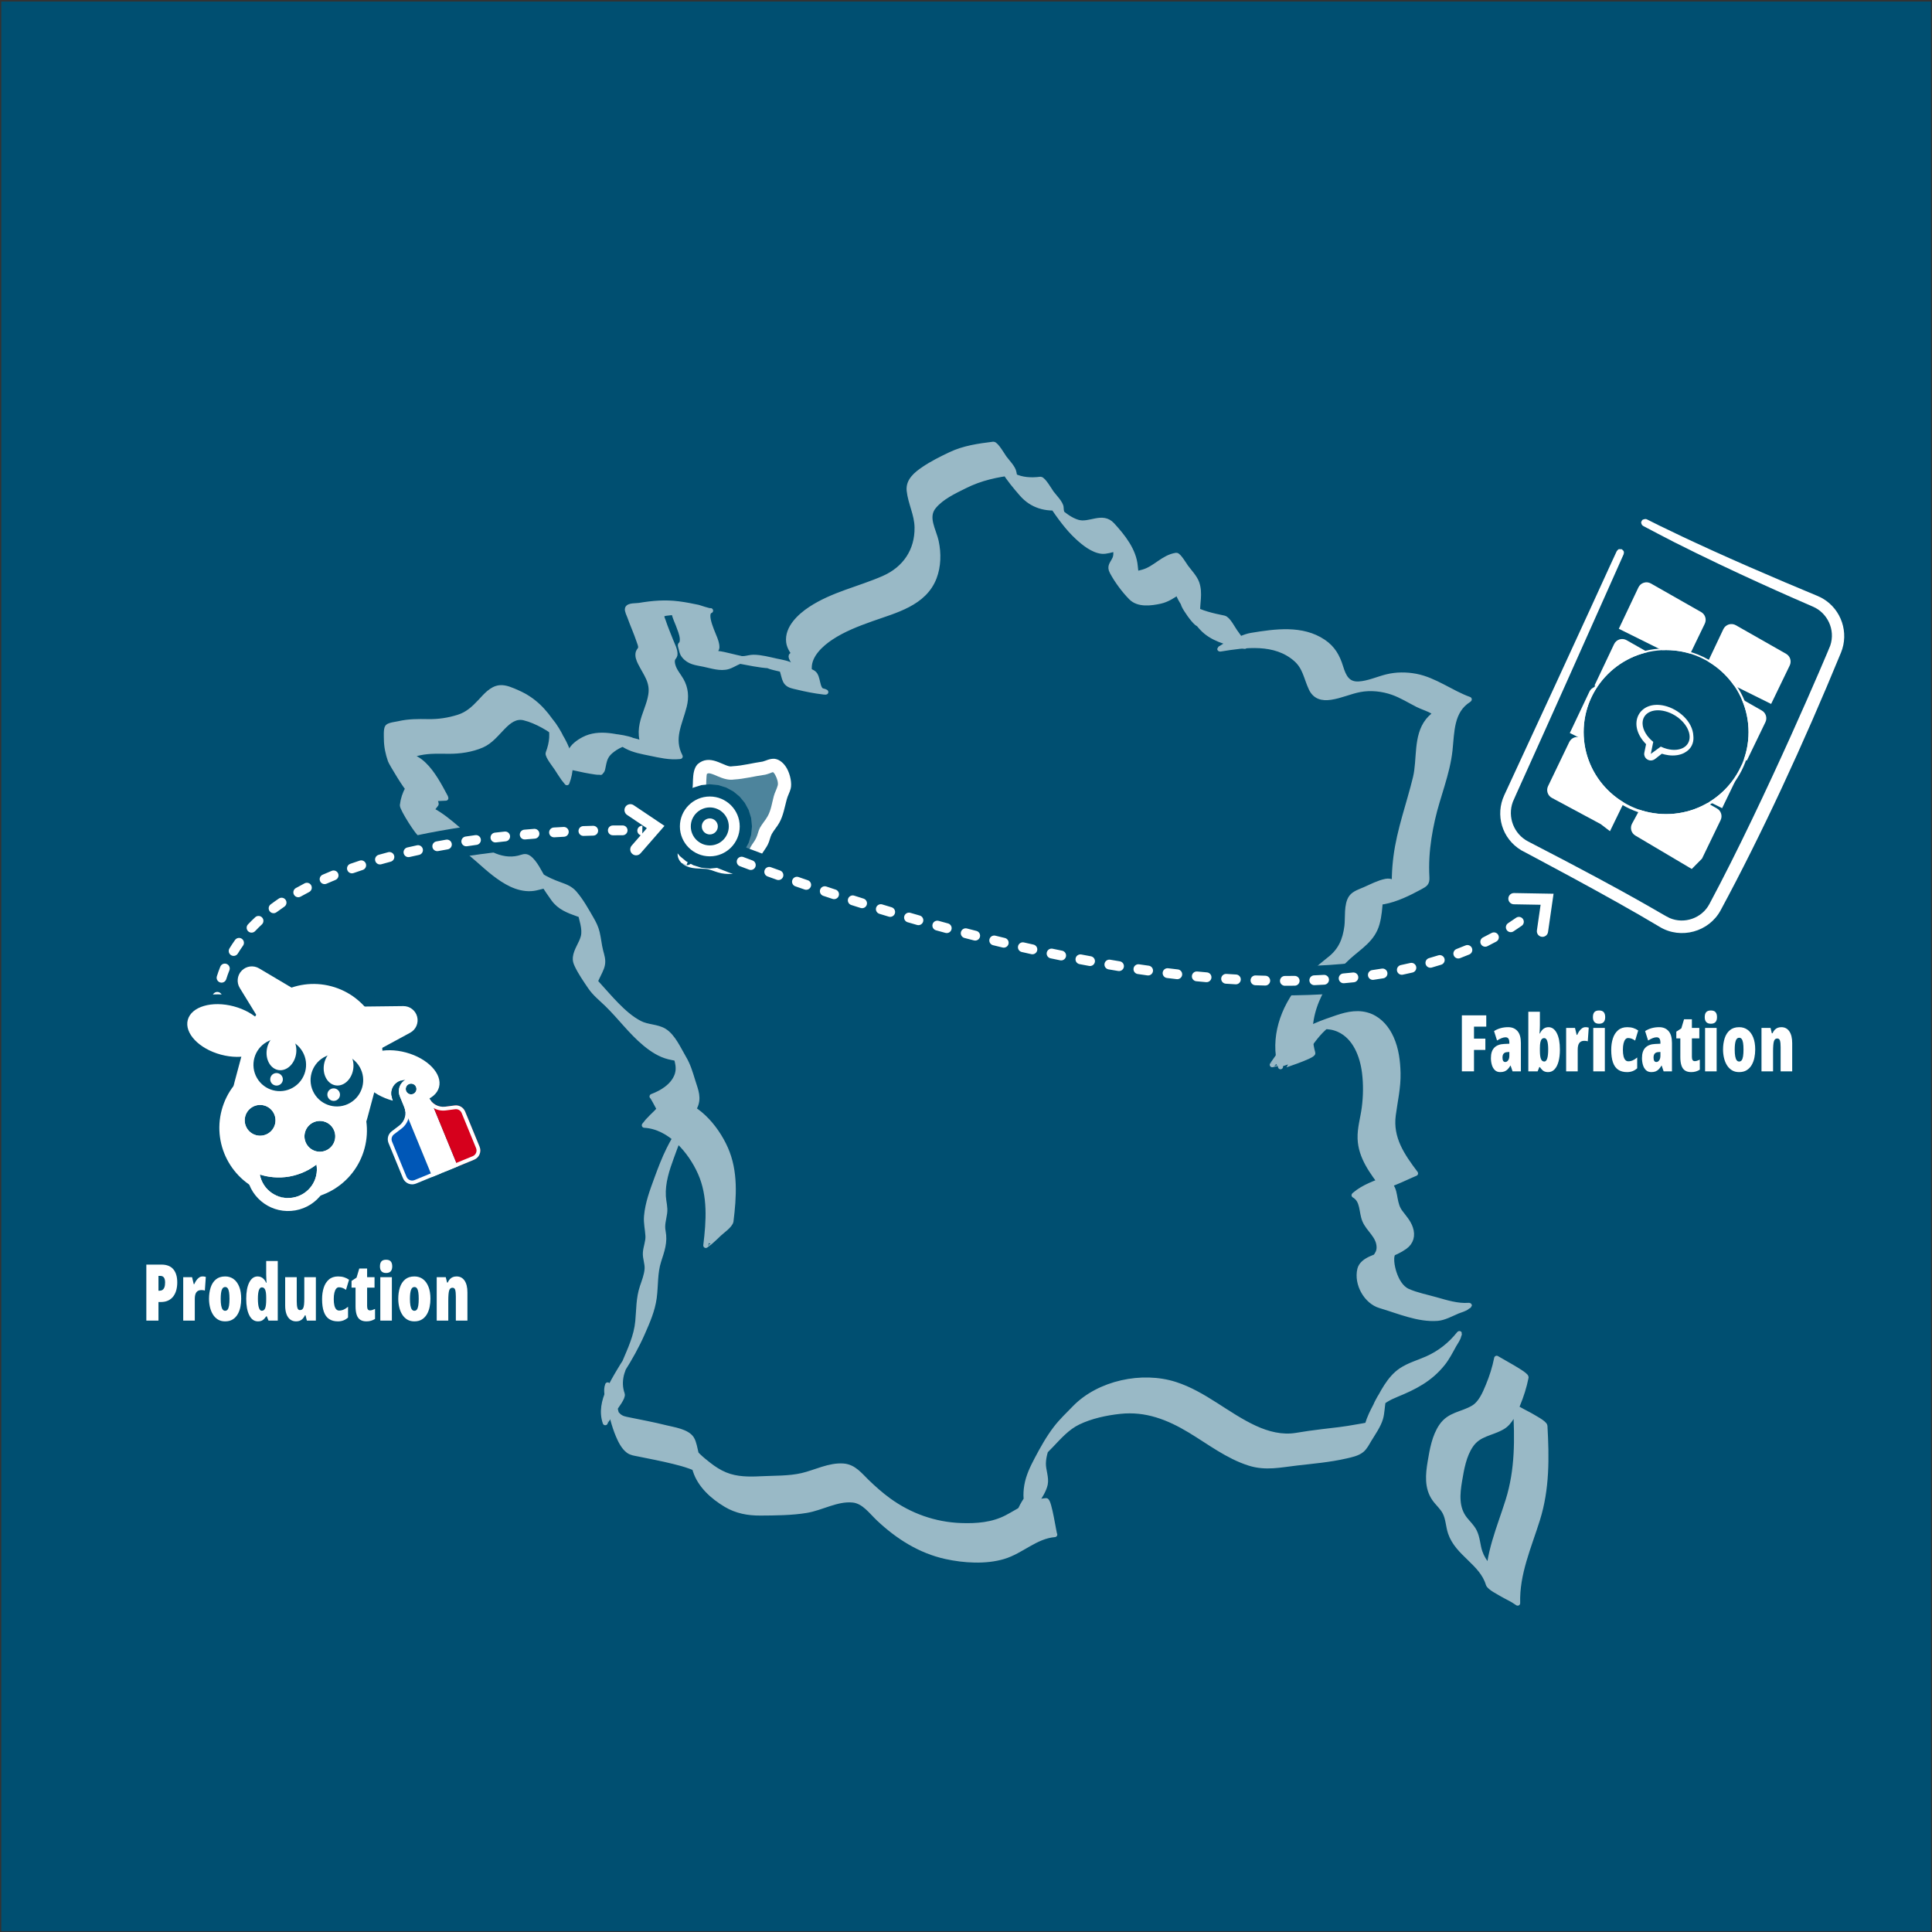 <?xml version="1.0" encoding="UTF-8" standalone="no"?><!DOCTYPE svg PUBLIC "-//W3C//DTD SVG 1.1//EN" "http://www.w3.org/Graphics/SVG/1.1/DTD/svg11.dtd"><svg width="100%" height="100%" viewBox="0 0 821 821" version="1.1" xmlns="http://www.w3.org/2000/svg" xmlns:xlink="http://www.w3.org/1999/xlink" xml:space="preserve" xmlns:serif="http://www.serif.com/" style="fill-rule:evenodd;clip-rule:evenodd;stroke-linecap:round;stroke-linejoin:round;stroke-miterlimit:2;"><rect x="0" y="0" width="821" height="821" fill="#333333" stroke="none"/><g id="Raclette"><rect x="0.553" y="0.662" width="820" height="820" style="fill:#004f71;"/><g><path d="M697.65,221.371c0.274,-0.524 0.324,-0.508 0.891,-0.687c0.098,-0.03 0.793,-0.249 1.28,0.003c4.505,2.331 20.549,10.213 43.715,20.309c24.343,10.609 28.65,11.944 31.049,13.352c7.982,4.685 11.19,14.579 7.744,22.969c-15.99,38.925 -33.876,77.543 -51.162,109.53c-4.944,9.148 -16.873,12.456 -25.84,7.056c-21.196,-12.765 -58.564,-32.392 -58.896,-32.593c-8.272,-4.997 -11.062,-15.068 -7.204,-23.381c33.994,-73.241 47.66,-103.599 47.809,-103.739c0.299,-0.277 0.516,-0.686 0.898,-0.83c0.016,-0.006 1.23,0.032 1.236,0.039c0.278,0.296 0.685,0.513 0.829,0.892c0.144,0.382 0.074,0.829 -0.029,1.223c-0.002,0.005 -11.351,25.544 -23.87,53.534c-15.798,35.324 -22.853,50.698 -23.217,51.684c-2.393,6.484 0.45,13.732 6.527,16.866c46.867,24.165 57.212,31.271 60.12,32.524c6.193,2.669 13.636,0.102 16.842,-5.887c24.135,-45.087 50.947,-108.574 51.398,-109.909c2.31,-6.841 -1.337,-13.91 -7.255,-16.481c-9.06,-3.937 -33.081,-14.357 -59.12,-27.489c-3.865,-1.949 -9.737,-5.089 -13.059,-6.813c-0.087,-0.045 -0.59,-0.306 -0.791,-0.945c-0.195,-0.62 -0.194,-0.652 0.105,-1.227Z" style="fill:#fff;"/><path d="M687.912,267.199c0,0 5.44,-11.486 8.325,-17.579c0.452,-0.954 1.281,-1.676 2.287,-1.994c1.007,-0.318 2.1,-0.201 3.018,0.321c5.536,3.15 16.126,9.175 21.359,12.152c1.735,0.987 2.409,3.151 1.54,4.948c-2.679,5.542 -7.904,16.354 -7.904,16.354" style="fill:#fff;"/><path d="M677.582,291.293c0,0 5.44,-11.486 8.325,-17.579c0.452,-0.954 1.281,-1.676 2.288,-1.994c1.006,-0.317 2.1,-0.201 3.017,0.321c5.536,3.15 16.126,9.175 21.359,12.152c1.736,0.987 2.409,3.151 1.54,4.948c-2.678,5.542 -7.904,16.354 -7.904,16.354" style="fill:#fff;"/><path d="M667.088,311.489c0,-0 5.44,-11.486 8.326,-17.578c0.452,-0.954 1.28,-1.677 2.287,-1.994c1.007,-0.318 2.1,-0.202 3.017,0.32c5.537,3.15 16.127,9.175 21.36,12.153c1.735,0.987 2.408,3.15 1.539,4.948c-2.678,5.542 -7.903,16.354 -7.903,16.354" style="fill:#fff;"/><path d="M680.203,350.197c0,0 -14.218,-7.639 -20.735,-11.14c-1.787,-0.96 -2.503,-3.157 -1.624,-4.986c2.309,-4.802 6.604,-13.737 9.016,-18.755c0.456,-0.948 1.284,-1.664 2.288,-1.978c1.004,-0.313 2.093,-0.196 3.007,0.324c5.528,3.145 16.131,9.178 21.373,12.16c1.738,0.989 2.41,3.158 1.536,4.956c-3.342,6.873 -10.908,22.436 -10.908,22.436" style="fill:#fff;"/><path d="M724.012,284.937c-0,0 5.439,-11.486 8.325,-17.579c0.452,-0.953 1.28,-1.676 2.287,-1.994c1.007,-0.317 2.1,-0.201 3.017,0.321c5.537,3.15 16.127,9.175 21.36,12.152c1.735,0.988 2.408,3.151 1.539,4.948c-2.678,5.543 -7.903,16.355 -7.903,16.355" style="fill:#fff;"/><path d="M713.682,309.031c0,0 5.44,-11.486 8.325,-17.578c0.452,-0.954 1.281,-1.677 2.287,-1.994c1.007,-0.318 2.1,-0.202 3.018,0.32c5.536,3.15 16.126,9.175 21.359,12.153c1.735,0.987 2.408,3.15 1.54,4.948c-2.679,5.542 -7.904,16.354 -7.904,16.354" style="fill:#fff;"/><path d="M703.188,329.228c0,0 5.44,-11.486 8.325,-17.579c0.452,-0.954 1.281,-1.676 2.288,-1.994c1.006,-0.318 2.1,-0.201 3.017,0.321c5.536,3.15 16.126,9.175 21.359,12.152c1.736,0.987 2.409,3.151 1.54,4.948c-2.678,5.542 -7.904,16.354 -7.904,16.354" style="fill:#fff;"/><path d="M718.907,369.271c0,0 -16.825,-9.966 -23.965,-14.195c-1.754,-1.039 -2.373,-3.28 -1.401,-5.073c2.437,-4.492 6.843,-12.617 9.334,-17.21c0.487,-0.896 1.313,-1.559 2.293,-1.839c0.98,-0.28 2.032,-0.154 2.918,0.351c5.481,3.118 16.256,9.248 21.549,12.26c1.735,0.987 2.408,3.15 1.539,4.948c-2.678,5.542 -7.903,16.354 -7.903,16.354" style="fill:#fff;"/><ellipse cx="708.007" cy="311.101" rx="35.041" ry="34.85" style="fill:#004f71;"/><path d="M708.006,276.251l0.001,-0.684c0.282,0.004 15.648,-0.856 27.119,12.186c14.65,16.654 10.642,42.498 -8.388,54.086c-18.081,11.011 -41.814,4.139 -51.208,-14.715c-9.177,-18.42 -0.789,-40.999 18.518,-48.904c6.66,-2.727 12.107,-2.624 13.956,-2.653l0.002,0.684c-19.339,-0 -35.04,15.616 -35.04,34.85c0,19.234 15.701,34.85 35.041,34.85c19.339,-0 35.041,-15.616 35.041,-34.85c-0,-19.234 -15.702,-34.85 -35.042,-34.85Z" style="fill:#fff;"/><path d="M699.498,316.242c-8.475,-8.569 -2.826,-18.859 7.851,-16.328c5.986,1.418 12.04,6.734 12.242,12.895c0.007,0.357 0.507,3.543 -2.179,5.954c-0.788,0.707 -2.239,1.769 -4.764,2.149c-2.575,0.387 -4.953,-0.14 -6.452,-0.621c-2.902,2.246 -2.923,2.322 -3.442,2.583c-1.69,0.85 -3.757,-0.24 -4.03,-2.104c-0.091,-0.623 -0.008,-0.689 0.774,-4.528Zm18.505,-3.345c-0.184,-4.406 -4.813,-9.17 -10.33,-10.633c-5.517,-1.462 -9.847,0.928 -9.662,5.334c0.109,2.604 1.801,5.465 4.534,7.667l-1.034,5.102l4.229,-3.095c0.852,0.404 1.727,0.727 2.601,0.959c5.517,1.462 9.846,-0.928 9.662,-5.334Z" style="fill:#fff;"/></g><g><g><g><path d="M68.615,537.39c2.232,-0 3.908,0.656 5.029,1.969c1.12,1.313 1.681,3.179 1.681,5.599c-0,1.183 -0.139,2.281 -0.415,3.296c-0.277,1.014 -0.701,1.899 -1.274,2.653c-0.572,0.754 -1.298,1.34 -2.177,1.758c-0.879,0.417 -1.916,0.626 -3.11,0.626l-1.007,0l-0,7.894l-5.155,-0l0,-23.795l6.428,-0Zm-0.489,4.801l-0.784,0l-0,6.299l0.459,-0c0.474,-0 0.888,-0.117 1.244,-0.35c0.355,-0.233 0.629,-0.608 0.822,-1.123c0.192,-0.516 0.289,-1.191 0.289,-2.026c-0,-0.934 -0.168,-1.634 -0.504,-2.1c-0.336,-0.467 -0.844,-0.7 -1.526,-0.7Z" style="fill:#fff;fill-rule:nonzero;"/><g><path d="M86.081,542.419c0.197,-0 0.4,0.011 0.607,0.032c0.207,0.022 0.464,0.076 0.77,0.163l-0.4,5.811c-0.197,-0.076 -0.42,-0.13 -0.666,-0.163c-0.247,-0.033 -0.529,-0.049 -0.845,-0.049c-0.483,0 -0.901,0.082 -1.251,0.244c-0.351,0.163 -0.637,0.399 -0.859,0.708c-0.222,0.31 -0.388,0.695 -0.496,1.156c-0.109,0.461 -0.163,0.995 -0.163,1.603l-0,9.261l-4.918,0l0,-18.441l3.762,0l0.711,2.946l0.237,0c0.198,-0.499 0.464,-1.001 0.8,-1.505c0.336,-0.505 0.733,-0.925 1.192,-1.262c0.46,-0.336 0.966,-0.504 1.519,-0.504Z" style="fill:#fff;fill-rule:nonzero;"/><path d="M102.495,551.924c0,1.183 -0.116,2.341 -0.348,3.475c-0.232,1.134 -0.614,2.162 -1.148,3.084c-0.533,0.923 -1.236,1.658 -2.11,2.206c-0.874,0.548 -1.958,0.822 -3.251,0.822c-1.185,-0 -2.207,-0.269 -3.066,-0.806c-0.859,-0.537 -1.565,-1.259 -2.118,-2.165c-0.553,-0.906 -0.963,-1.931 -1.229,-3.076c-0.267,-1.145 -0.4,-2.325 -0.4,-3.54c-0,-1.769 0.232,-3.372 0.696,-4.809c0.464,-1.438 1.202,-2.58 2.214,-3.427c1.012,-0.846 2.333,-1.269 3.962,-1.269c1.363,-0 2.552,0.372 3.569,1.115c1.017,0.743 1.81,1.82 2.378,3.231c0.567,1.41 0.851,3.13 0.851,5.159Zm-8.709,0.065c0,1.096 0.067,2.018 0.2,2.767c0.134,0.749 0.338,1.313 0.615,1.693c0.276,0.379 0.632,0.569 1.066,0.569c0.464,0 0.83,-0.187 1.096,-0.561c0.267,-0.374 0.459,-0.941 0.578,-1.701c0.118,-0.76 0.178,-1.704 0.178,-2.832c-0,-1.128 -0.06,-2.062 -0.178,-2.799c-0.119,-0.738 -0.311,-1.292 -0.578,-1.661c-0.266,-0.368 -0.632,-0.553 -1.096,-0.553c-0.651,0 -1.128,0.412 -1.429,1.237c-0.301,0.825 -0.452,2.105 -0.452,3.841Z" style="fill:#fff;fill-rule:nonzero;"/><path d="M109.623,561.511c-1.59,-0 -2.819,-0.863 -3.688,-2.588c-0.869,-1.726 -1.304,-4.058 -1.304,-6.999c0,-2.951 0.432,-5.273 1.296,-6.966c0.864,-1.693 2.047,-2.539 3.548,-2.539c0.523,-0 1.002,0.092 1.436,0.277c0.435,0.184 0.837,0.474 1.207,0.87c0.371,0.396 0.704,0.915 1,1.555l0.148,-0c-0.039,-0.836 -0.074,-1.547 -0.104,-2.132c-0.029,-0.586 -0.044,-1.053 -0.044,-1.4l0,-5.729l4.917,-0l0,25.325l-3.939,-0l-0.711,-1.807l-0.267,0c-0.355,0.521 -0.699,0.936 -1.029,1.245c-0.331,0.31 -0.689,0.535 -1.074,0.676c-0.385,0.141 -0.849,0.212 -1.392,0.212Zm1.614,-4.493c0.671,0 1.153,-0.366 1.444,-1.098c0.291,-0.733 0.437,-1.924 0.437,-3.573l0,-1.058c0,-1.465 -0.146,-2.536 -0.437,-3.214c-0.291,-0.678 -0.763,-1.017 -1.414,-1.017c-0.543,-0 -0.958,0.398 -1.244,1.196c-0.287,0.797 -0.43,1.999 -0.43,3.605c0,1.747 0.146,3.044 0.437,3.89c0.291,0.846 0.694,1.269 1.207,1.269Z" style="fill:#fff;fill-rule:nonzero;"/><path d="M134.228,542.744l-0,18.441l-3.822,-0l-0.577,-2.262l-0.237,-0c-0.267,0.575 -0.578,1.055 -0.933,1.44c-0.356,0.385 -0.766,0.673 -1.23,0.863c-0.464,0.19 -0.997,0.285 -1.599,0.285c-0.978,-0 -1.815,-0.266 -2.511,-0.798c-0.696,-0.532 -1.227,-1.299 -1.592,-2.303c-0.365,-1.004 -0.548,-2.222 -0.548,-3.654l0,-12.012l4.917,0l0,10.238c0,1.237 0.097,2.17 0.289,2.799c0.193,0.63 0.531,0.944 1.015,0.944c0.592,0 1.022,-0.2 1.288,-0.602c0.267,-0.401 0.437,-0.966 0.511,-1.692c0.074,-0.727 0.111,-1.585 0.111,-2.572l0,-9.115l4.918,0Z" style="fill:#fff;fill-rule:nonzero;"/><path d="M143.592,561.511c-1.501,-0 -2.75,-0.334 -3.747,-1.001c-0.997,-0.668 -1.743,-1.701 -2.236,-3.101c-0.494,-1.4 -0.741,-3.185 -0.741,-5.355c0,-1.79 0.235,-3.412 0.704,-4.866c0.469,-1.454 1.207,-2.613 2.214,-3.475c1.007,-0.863 2.305,-1.294 3.895,-1.294c0.928,-0 1.77,0.117 2.525,0.35c0.756,0.233 1.464,0.583 2.126,1.05l-1.304,4.296c-0.503,-0.368 -1.002,-0.642 -1.495,-0.821c-0.494,-0.179 -0.998,-0.269 -1.511,-0.269c-0.445,-0 -0.83,0.195 -1.155,0.586c-0.326,0.391 -0.581,0.957 -0.763,1.701c-0.183,0.743 -0.274,1.657 -0.274,2.742c-0,1.074 0.089,1.972 0.266,2.694c0.178,0.721 0.437,1.264 0.778,1.627c0.341,0.364 0.763,0.546 1.266,0.546c0.642,-0 1.279,-0.139 1.911,-0.415c0.632,-0.277 1.249,-0.681 1.851,-1.213l0,4.59c-0.602,0.553 -1.261,0.963 -1.977,1.229c-0.716,0.266 -1.493,0.399 -2.333,0.399Z" style="fill:#fff;fill-rule:nonzero;"/><path d="M157.222,556.856c0.306,-0 0.639,-0.057 0.999,-0.171c0.361,-0.114 0.743,-0.269 1.148,-0.464l0,4.264c-0.543,0.337 -1.113,0.591 -1.71,0.765c-0.598,0.174 -1.242,0.261 -1.933,0.261c-1.096,-0 -1.985,-0.231 -2.666,-0.692c-0.682,-0.461 -1.18,-1.167 -1.496,-2.116c-0.316,-0.949 -0.474,-2.146 -0.474,-3.589l-0,-7.926l-1.703,-0l-0,-2.865l2.132,-1.4l1.156,-3.873l3.332,-0l0,3.694l3.155,0l-0,4.444l-3.155,-0l0,7.861c0,0.597 0.099,1.047 0.296,1.351c0.198,0.304 0.504,0.456 0.919,0.456Z" style="fill:#fff;fill-rule:nonzero;"/><path d="M166.527,542.744l-0,18.441l-4.917,-0l-0,-18.441l4.917,0Zm-2.459,-7.421c0.909,-0 1.57,0.238 1.985,0.716c0.415,0.477 0.622,1.182 0.622,2.116c-0,0.933 -0.217,1.633 -0.652,2.099c-0.434,0.467 -1.086,0.7 -1.955,0.7c-0.859,0 -1.508,-0.233 -1.947,-0.7c-0.44,-0.466 -0.66,-1.166 -0.66,-2.099c0,-0.955 0.208,-1.666 0.623,-2.133c0.414,-0.466 1.076,-0.699 1.984,-0.699Z" style="fill:#fff;fill-rule:nonzero;"/><path d="M182.912,551.924c-0,1.183 -0.116,2.341 -0.348,3.475c-0.232,1.134 -0.615,2.162 -1.148,3.084c-0.533,0.923 -1.237,1.658 -2.111,2.206c-0.873,0.548 -1.957,0.822 -3.251,0.822c-1.184,-0 -2.206,-0.269 -3.065,-0.806c-0.86,-0.537 -1.566,-1.259 -2.118,-2.165c-0.553,-0.906 -0.963,-1.931 -1.23,-3.076c-0.266,-1.145 -0.4,-2.325 -0.4,-3.54c0,-1.769 0.232,-3.372 0.696,-4.809c0.465,-1.438 1.203,-2.58 2.215,-3.427c1.012,-0.846 2.332,-1.269 3.962,-1.269c1.362,-0 2.552,0.372 3.569,1.115c1.017,0.743 1.81,1.82 2.377,3.231c0.568,1.41 0.852,3.13 0.852,5.159Zm-8.709,0.065c0,1.096 0.067,2.018 0.2,2.767c0.133,0.749 0.338,1.313 0.615,1.693c0.276,0.379 0.632,0.569 1.066,0.569c0.464,0 0.829,-0.187 1.096,-0.561c0.267,-0.374 0.459,-0.941 0.578,-1.701c0.118,-0.76 0.177,-1.704 0.177,-2.832c0,-1.128 -0.059,-2.062 -0.177,-2.799c-0.119,-0.738 -0.311,-1.292 -0.578,-1.661c-0.267,-0.368 -0.632,-0.553 -1.096,-0.553c-0.652,0 -1.128,0.412 -1.429,1.237c-0.301,0.825 -0.452,2.105 -0.452,3.841Z" style="fill:#fff;fill-rule:nonzero;"/><path d="M194.024,542.419c1.451,-0 2.582,0.591 3.391,1.774c0.81,1.183 1.215,2.848 1.215,4.997l-0,11.995l-4.918,0l0,-10.27c0,-1.215 -0.088,-2.135 -0.266,-2.759c-0.178,-0.624 -0.573,-0.936 -1.185,-0.936c-0.691,0 -1.158,0.402 -1.4,1.205c-0.242,0.803 -0.363,2.246 -0.363,4.329l0,8.431l-4.917,0l0,-18.441l3.851,0l0.548,2.279l0.282,0c0.256,-0.586 0.562,-1.071 0.918,-1.457c0.355,-0.385 0.77,-0.672 1.244,-0.862c0.474,-0.19 1.007,-0.285 1.6,-0.285Z" style="fill:#fff;fill-rule:nonzero;"/></g></g></g></g><g><g><g><path d="M626.373,455.263l-5.154,-0l0,-23.795l10.368,-0l-0,4.801l-5.214,0l0,5.094l4.829,0l-0,4.802l-4.829,-0l0,9.098Z" style="fill:#fff;fill-rule:nonzero;"/><g><path d="M640.878,436.497c1.669,-0 2.989,0.548 3.962,1.644c0.972,1.096 1.459,2.772 1.459,5.029l-0,12.093l-3.54,-0l-0.829,-2.441l-0.089,-0c-0.356,0.618 -0.734,1.134 -1.133,1.546c-0.4,0.412 -0.855,0.719 -1.363,0.919c-0.509,0.201 -1.113,0.302 -1.814,0.302c-0.958,-0 -1.728,-0.288 -2.311,-0.863c-0.582,-0.575 -1.005,-1.318 -1.266,-2.23c-0.262,-0.911 -0.393,-1.866 -0.393,-2.864c0,-1.975 0.482,-3.451 1.444,-4.427c0.963,-0.977 2.363,-1.503 4.199,-1.579l2.192,-0.098l0,-0.472c0,-0.749 -0.131,-1.313 -0.392,-1.693c-0.262,-0.379 -0.669,-0.569 -1.222,-0.569c-0.484,-0 -1.02,0.111 -1.607,0.333c-0.588,0.223 -1.257,0.567 -2.007,1.034l-1.274,-4.004c0.82,-0.532 1.733,-0.941 2.74,-1.229c1.007,-0.287 2.089,-0.431 3.244,-0.431Zm0.518,10.53l-0.918,0.066c-0.662,0.032 -1.16,0.241 -1.496,0.626c-0.336,0.385 -0.503,0.947 -0.503,1.685c-0,0.629 0.098,1.101 0.296,1.416c0.197,0.314 0.493,0.472 0.888,0.472c0.484,-0 0.894,-0.242 1.23,-0.725c0.335,-0.482 0.503,-1.12 0.503,-1.912l0,-1.628Z" style="fill:#fff;fill-rule:nonzero;"/><path d="M654.374,429.938l0,5.729c0,0.347 -0.012,0.814 -0.037,1.4c-0.024,0.585 -0.061,1.296 -0.111,2.132l0.148,-0c0.465,-0.955 1,-1.644 1.607,-2.067c0.608,-0.424 1.287,-0.635 2.037,-0.635c1.491,-0 2.673,0.846 3.547,2.539c0.874,1.693 1.311,4.015 1.311,6.966c0,1.964 -0.195,3.662 -0.585,5.094c-0.39,1.433 -0.955,2.539 -1.696,3.321c-0.74,0.781 -1.639,1.172 -2.695,1.172c-0.751,-0 -1.378,-0.142 -1.881,-0.424c-0.504,-0.282 -1.052,-0.851 -1.645,-1.709l-0.237,0l-0.725,1.807l-3.955,-0l0,-25.325l4.917,-0Zm1.852,11.198c-0.435,-0 -0.788,0.149 -1.059,0.447c-0.272,0.299 -0.472,0.76 -0.6,1.384c-0.128,0.623 -0.193,1.424 -0.193,2.4l0,1.058c0,1.649 0.149,2.84 0.445,3.573c0.296,0.732 0.775,1.098 1.436,1.098c0.534,0 0.941,-0.423 1.222,-1.269c0.282,-0.846 0.423,-2.143 0.423,-3.89c-0,-1.606 -0.139,-2.808 -0.415,-3.605c-0.277,-0.798 -0.696,-1.196 -1.259,-1.196Z" style="fill:#fff;fill-rule:nonzero;"/><path d="M673.75,436.497c0.198,-0 0.4,0.011 0.608,0.032c0.207,0.022 0.464,0.076 0.77,0.163l-0.4,5.811c-0.198,-0.076 -0.42,-0.13 -0.667,-0.163c-0.247,-0.033 -0.528,-0.049 -0.844,-0.049c-0.484,0 -0.901,0.082 -1.251,0.244c-0.351,0.163 -0.637,0.399 -0.86,0.708c-0.222,0.31 -0.387,0.695 -0.496,1.156c-0.108,0.461 -0.163,0.995 -0.163,1.603l0,9.261l-4.917,-0l0,-18.441l3.762,0l0.711,2.946l0.237,0c0.198,-0.499 0.464,-1.001 0.8,-1.505c0.336,-0.505 0.733,-0.925 1.192,-1.262c0.459,-0.336 0.965,-0.504 1.518,-0.504Z" style="fill:#fff;fill-rule:nonzero;"/><path d="M681.974,436.822l0,18.441l-4.917,0l0,-18.441l4.917,0Zm-2.458,-7.421c0.908,-0 1.57,0.238 1.984,0.716c0.415,0.477 0.622,1.182 0.622,2.116c0,0.933 -0.217,1.633 -0.651,2.099c-0.435,0.467 -1.086,0.7 -1.955,0.7c-0.859,0 -1.509,-0.233 -1.948,-0.7c-0.439,-0.466 -0.659,-1.166 -0.659,-2.099c-0,-0.955 0.207,-1.666 0.622,-2.133c0.415,-0.466 1.076,-0.699 1.985,-0.699Z" style="fill:#fff;fill-rule:nonzero;"/><path d="M691.413,455.589c-1.501,-0 -2.75,-0.334 -3.747,-1.001c-0.997,-0.668 -1.743,-1.701 -2.237,-3.101c-0.493,-1.4 -0.74,-3.185 -0.74,-5.355c-0,-1.79 0.234,-3.412 0.703,-4.866c0.469,-1.454 1.207,-2.613 2.215,-3.475c1.007,-0.863 2.305,-1.294 3.895,-1.294c0.928,-0 1.77,0.117 2.525,0.35c0.756,0.233 1.464,0.583 2.126,1.05l-1.304,4.296c-0.503,-0.368 -1.002,-0.642 -1.496,-0.821c-0.493,-0.179 -0.997,-0.269 -1.51,-0.269c-0.445,-0 -0.83,0.195 -1.156,0.586c-0.326,0.391 -0.58,0.957 -0.762,1.701c-0.183,0.743 -0.274,1.657 -0.274,2.742c-0,1.074 0.088,1.972 0.266,2.694c0.178,0.721 0.437,1.264 0.778,1.627c0.34,0.364 0.762,0.546 1.266,0.546c0.642,-0 1.279,-0.139 1.911,-0.415c0.632,-0.277 1.249,-0.681 1.851,-1.213l0,4.59c-0.602,0.553 -1.261,0.963 -1.977,1.229c-0.716,0.266 -1.494,0.399 -2.333,0.399Z" style="fill:#fff;fill-rule:nonzero;"/><path d="M705.072,436.497c1.669,-0 2.989,0.548 3.962,1.644c0.973,1.096 1.459,2.772 1.459,5.029l-0,12.093l-3.54,-0l-0.829,-2.441l-0.089,-0c-0.356,0.618 -0.733,1.134 -1.133,1.546c-0.4,0.412 -0.854,0.719 -1.363,0.919c-0.508,0.201 -1.113,0.302 -1.814,0.302c-0.958,-0 -1.728,-0.288 -2.311,-0.863c-0.582,-0.575 -1.004,-1.318 -1.266,-2.23c-0.262,-0.911 -0.393,-1.866 -0.393,-2.864c0,-1.975 0.482,-3.451 1.444,-4.427c0.963,-0.977 2.363,-1.503 4.199,-1.579l2.192,-0.098l0,-0.472c0,-0.749 -0.13,-1.313 -0.392,-1.693c-0.262,-0.379 -0.669,-0.569 -1.222,-0.569c-0.484,-0 -1.019,0.111 -1.607,0.333c-0.587,0.223 -1.256,0.567 -2.007,1.034l-1.274,-4.004c0.82,-0.532 1.733,-0.941 2.74,-1.229c1.008,-0.287 2.089,-0.431 3.244,-0.431Zm0.518,10.53l-0.918,0.066c-0.661,0.032 -1.16,0.241 -1.496,0.626c-0.335,0.385 -0.503,0.947 -0.503,1.685c-0,0.629 0.098,1.101 0.296,1.416c0.197,0.314 0.494,0.472 0.889,0.472c0.483,-0 0.893,-0.242 1.229,-0.725c0.336,-0.482 0.503,-1.12 0.503,-1.912l0,-1.628Z" style="fill:#fff;fill-rule:nonzero;"/><path d="M720.183,450.934c0.306,-0 0.639,-0.057 1,-0.171c0.36,-0.114 0.743,-0.269 1.148,-0.464l-0,4.264c-0.543,0.337 -1.114,0.591 -1.711,0.765c-0.597,0.174 -1.242,0.261 -1.933,0.261c-1.096,-0 -1.985,-0.231 -2.666,-0.692c-0.681,-0.461 -1.18,-1.167 -1.496,-2.116c-0.316,-0.949 -0.474,-2.146 -0.474,-3.589l0,-7.926l-1.703,-0l-0,-2.865l2.133,-1.4l1.155,-3.873l3.333,-0l-0,3.694l3.154,0l0,4.444l-3.154,-0l-0,7.861c-0,0.597 0.098,1.047 0.296,1.351c0.197,0.304 0.503,0.456 0.918,0.456Z" style="fill:#fff;fill-rule:nonzero;"/><path d="M729.488,436.822l0,18.441l-4.917,0l-0,-18.441l4.917,0Zm-2.458,-7.421c0.908,-0 1.57,0.238 1.984,0.716c0.415,0.477 0.622,1.182 0.622,2.116c0,0.933 -0.217,1.633 -0.651,2.099c-0.435,0.467 -1.087,0.7 -1.955,0.7c-0.859,0 -1.509,-0.233 -1.948,-0.7c-0.439,-0.466 -0.659,-1.166 -0.659,-2.099c-0,-0.955 0.207,-1.666 0.622,-2.133c0.415,-0.466 1.076,-0.699 1.985,-0.699Z" style="fill:#fff;fill-rule:nonzero;"/><path d="M745.873,446.002c0,1.183 -0.116,2.341 -0.348,3.475c-0.232,1.134 -0.614,2.162 -1.148,3.084c-0.533,0.923 -1.236,1.658 -2.11,2.206c-0.874,0.548 -1.958,0.822 -3.251,0.822c-1.185,-0 -2.207,-0.269 -3.066,-0.806c-0.859,-0.537 -1.565,-1.259 -2.118,-2.165c-0.553,-0.906 -0.963,-1.931 -1.229,-3.076c-0.267,-1.145 -0.4,-2.325 -0.4,-3.54c-0,-1.769 0.232,-3.372 0.696,-4.809c0.464,-1.438 1.202,-2.58 2.214,-3.427c1.012,-0.846 2.333,-1.269 3.962,-1.269c1.363,-0 2.552,0.372 3.569,1.115c1.017,0.743 1.81,1.82 2.378,3.231c0.567,1.41 0.851,3.13 0.851,5.159Zm-8.709,0.065c0,1.096 0.067,2.018 0.2,2.767c0.134,0.749 0.338,1.313 0.615,1.693c0.276,0.379 0.632,0.569 1.066,0.569c0.464,0 0.83,-0.187 1.096,-0.561c0.267,-0.374 0.46,-0.941 0.578,-1.701c0.119,-0.76 0.178,-1.704 0.178,-2.832c-0,-1.128 -0.059,-2.062 -0.178,-2.799c-0.118,-0.738 -0.311,-1.292 -0.578,-1.661c-0.266,-0.368 -0.632,-0.553 -1.096,-0.553c-0.651,0 -1.128,0.412 -1.429,1.237c-0.301,0.825 -0.452,2.105 -0.452,3.841Z" style="fill:#fff;fill-rule:nonzero;"/><path d="M756.985,436.497c1.451,-0 2.582,0.591 3.392,1.774c0.809,1.183 1.214,2.848 1.214,4.997l0,11.995l-4.917,-0l-0,-10.27c-0,-1.215 -0.089,-2.135 -0.267,-2.759c-0.178,-0.624 -0.572,-0.936 -1.185,-0.936c-0.691,0 -1.157,0.402 -1.399,1.205c-0.242,0.803 -0.363,2.246 -0.363,4.329l-0,8.431l-4.917,-0l-0,-18.441l3.85,0l0.548,2.279l0.282,0c0.257,-0.586 0.563,-1.071 0.918,-1.457c0.356,-0.385 0.77,-0.672 1.244,-0.862c0.474,-0.19 1.007,-0.285 1.6,-0.285Z" style="fill:#fff;fill-rule:nonzero;"/></g></g></g></g><g><g opacity="0.6"><path d="M258.219,588.512c-0.955,2.465 0.021,5.453 0.572,7.902c1.026,4.555 2.108,9.264 3.932,13.58c0.943,2.231 2.294,4.986 4.3,6.478c1.218,0.907 2.692,1.066 4.148,1.362c5.025,1.019 10.065,1.97 15.044,3.204c2.335,0.578 4.679,1.19 6.942,2.014c0.881,0.321 1.785,0.649 2.606,1.107c1.164,0.65 1.694,1.848 0.97,-0.428c-0.98,-4.031 -1.959,-8.063 -2.939,-12.094c-0.054,-0.448 -1.085,-1.602 -1.537,-1.164c-0.594,0.576 0.523,3.934 0.691,4.692c0.724,3.264 1.517,6.534 2.525,9.725c2.002,6.334 7.427,11.167 13.027,14.513c4.49,2.684 9.406,3.59 14.584,3.558c6.37,-0.038 13.336,-0.071 19.607,-1.115c6.528,-1.087 13.08,-5.145 19.836,-4.404c4.659,0.511 7.693,4.925 10.896,7.937c8.117,7.634 17.543,13.657 28.544,16.074c7.651,1.682 16.919,2.278 24.501,-0.008c7.653,-2.308 13.536,-8.648 21.749,-9.327c-0.289,0.023 -2.333,-14.538 -3.705,-14.424c-6.294,0.52 -11.254,4.347 -16.681,7.174c-6.056,3.155 -12.8,3.666 -19.54,3.418c-11.093,-0.408 -21.62,-4.144 -30.592,-10.647c-3.318,-2.406 -6.388,-5.127 -9.331,-7.975c-2.978,-2.879 -5.526,-6.334 -9.968,-6.673c-5.962,-0.456 -11.83,2.717 -17.513,4.04c-5.6,1.305 -11.753,1.077 -17.489,1.373c-5.144,0.264 -10.366,0.279 -15.209,-1.71c-2.509,-1.031 -4.809,-2.506 -6.939,-4.174c-2.99,-2.341 -6.923,-5.412 -8.254,-9.069c0.888,3.279 1.775,6.557 2.663,9.835c0.132,0.592 0.697,1.813 1.384,2.309c0.71,0.51 0.232,0.825 0.513,-0.099c0.547,-1.798 -1.316,-6.238 -1.776,-7.978c-0.478,-1.805 -0.828,-4.467 -1.86,-6.131c-1.921,-3.098 -7.848,-3.88 -11.044,-4.682c-5.176,-1.297 -10.421,-2.277 -15.648,-3.343c-1.658,-0.339 -3.067,-0.548 -4.366,-1.719c-1.221,-1.099 -2.1,-2.642 -2.829,-4.093c-0.12,-0.251 -0.24,-0.5 -0.36,-0.751c-0.895,-2.162 -0.628,-0.952 0.802,3.63c1.985,7.695 0.621,4.642 1.448,2.507c0.641,-1.654 -1.07,-5.652 -1.495,-7.303c-0.436,-1.699 -0.88,-3.403 -1.414,-5.073c-0.099,-0.308 -0.856,-1.891 -0.795,-2.048" style="fill:#fff;fill-rule:nonzero;stroke:#fff;stroke-width:2.15px;"/><path d="M441.717,630.08c-1.659,-0.228 -2.754,2.53 -3.462,3.682c-1.746,2.841 -4.622,6.573 -5.307,9.919c-0.38,1.854 0.798,2.867 2.537,1.847c2.265,-1.328 3.748,-5.113 4.985,-7.28c1.295,-2.269 3.169,-4.926 3.696,-7.537c0.576,-2.848 -0.848,-5.933 -0.787,-8.85c0.063,-3.065 1.033,-5.561 1.858,-8.429c0.124,-0.43 -5.352,8.165 -3.263,5.844c0.396,-0.439 0.735,-0.952 1.124,-1.403c1.088,-1.261 2.307,-2.41 3.458,-3.612c3.527,-3.687 6.911,-7.606 11.587,-9.875c5.384,-2.611 11.886,-4.006 17.806,-4.637c11.034,-1.177 20.504,2.51 29.783,8.107c8.168,4.927 16.02,11.032 25.22,13.937c6.925,2.186 13.149,0.708 20.084,-0.087c6.963,-0.8 14.019,-1.397 20.865,-2.967c2.239,-0.513 4.948,-1.048 6.774,-2.55c1.359,-1.119 2.202,-2.875 3.095,-4.352c1.699,-2.816 3.942,-5.917 4.885,-9.082c0.711,-2.386 0.632,-5.076 1.181,-7.532c0.261,-1.163 0.638,-2.286 0.945,-3.434c1.432,-5.354 -7.015,9.411 -3.483,5.89c2.362,-2.355 4.998,-3.797 8.071,-5.049c7.767,-3.165 14.311,-6.5 19.686,-13.198c1.894,-2.359 3.327,-5.178 4.781,-7.818c0.656,-1.189 1.782,-2.638 2.048,-3.955c0.018,-0.092 0.607,-1.429 0.106,-0.804c-3.697,4.607 -8.128,8.115 -13.52,10.524c-3.66,1.635 -7.656,2.713 -11.015,4.959c-5.132,3.431 -8.043,9.708 -10.849,14.97c-1.383,2.593 -2.682,5.227 -3.508,8.056c-0.9,3.081 -0.645,6.826 -1.744,9.758c1.102,-2.127 2.204,-4.253 3.305,-6.38c-0.043,0.075 -0.085,0.15 -0.128,0.225l3.813,-6.09c-1.902,2.484 -6.959,2.958 -9.769,3.485c-4.923,0.923 -9.911,1.484 -14.885,2.042c-3.652,0.411 -7.225,0.963 -10.843,1.556c-6.106,1.002 -12.163,-0.581 -17.692,-3.138c-11.672,-5.401 -21.42,-14.578 -33.793,-18.542c-14.049,-4.5 -32.265,-0.624 -42.607,9.97c-2.754,2.821 -5.688,5.609 -8.089,8.74c-3.089,4.028 -5.62,8.584 -7.986,13.061c-1.889,3.574 -3.665,7.234 -4.345,11.254c-0.313,1.855 -0.434,3.759 -0.268,5.636c0.215,2.436 1.37,4.896 0.407,7.293c2.373,-4.157 4.745,-8.314 7.118,-12.472c-1.108,1.423 -4.071,1.938 -3.251,-0.75c-2.221,3.956 -4.442,7.912 -6.663,11.868c0.111,-0.159 0.223,-0.317 0.334,-0.476c-0.226,0.261 -0.451,0.523 -0.678,0.784c0.293,-0.278 0.627,-0.337 1.002,-0.174c0.888,0.122 3.614,-5.531 4.035,-6.27c0.294,-0.514 3.282,-6.673 3.346,-6.664" style="fill:#fff;fill-rule:nonzero;stroke:#fff;stroke-width:2.15px;"/><path d="M554.481,446.962c2.778,-4.033 5.606,-8.17 9.465,-11.259c0.31,-0.239 0.621,-0.478 0.931,-0.716c2.733,-1.786 0.998,-1.244 -5.205,1.629c0.914,0.001 1.865,-0.311 2.793,-0.348c2.256,-0.089 4.492,0.324 6.546,1.262c6.957,3.177 9.963,11.199 10.846,18.302c0.616,4.957 0.533,10.026 -0.115,14.974c-0.571,4.356 -1.909,8.58 -1.765,13.012c0.259,7.915 5.154,14.247 9.72,20.319c4.613,-1.834 9.226,-3.667 13.839,-5.5c-4.315,-0.434 -8.07,0.748 -12.088,2.22c-4.703,1.723 -9.986,3.514 -13.834,6.842c-0.068,0.07 -0.135,0.139 -0.203,0.209c3.908,2.28 3.002,7.002 4.527,10.665c1.674,4.02 5.984,6.529 6.109,11.333c0.046,1.821 -0.632,2.949 -1.664,4.348c-0.196,0.185 -0.404,0.354 -0.624,0.507c-3.02,2.182 0.121,0.955 9.422,-3.681c-1.58,0.473 -3.135,1.022 -4.679,1.606c-3.328,1.257 -9.674,2.58 -10.655,6.764c-1.45,6.186 2.764,13.657 8.684,15.394c7.674,2.252 16.192,6.031 24.34,5.388c2.848,-0.225 6.02,-2.006 8.627,-3.094c1.196,-0.5 3.148,-0.945 4.059,-1.834c0.111,-0.108 1.357,-0.658 0.571,-0.597c-4.675,0.369 -9.556,-1.168 -14.004,-2.429c-3.85,-1.092 -8.207,-1.947 -11.863,-3.565c-3.056,-1.353 -4.866,-4.823 -5.863,-7.847c-0.646,-1.955 -2.15,-7.866 0.482,-9.216c-3.612,1.468 -7.223,2.936 -10.834,4.404c4.372,-1.429 10.739,-3.212 14.928,-6.218c2.704,-1.94 3.448,-4.796 2.399,-7.931c-0.891,-2.664 -2.736,-4.591 -4.369,-6.794c-1.286,-1.735 -1.725,-3.543 -2.134,-5.634c-0.372,-1.9 -0.58,-4.021 -1.815,-5.603c-0.31,-0.408 -0.675,-0.759 -1.095,-1.053c-0.35,-0.786 -0.09,-1.304 0.778,-1.553c-7.736,2.402 -9.772,3.333 -6.109,2.794c1.024,-0.091 2.047,-0.067 3.068,0.075c1.806,0.181 13.766,-5.599 13.839,-5.5c-5.683,-7.558 -10.77,-14.886 -9.475,-24.78c0.788,-6.016 2.157,-11.648 2.029,-17.786c-0.105,-5.092 -0.753,-10.245 -2.856,-14.931c-1.801,-4.011 -4.689,-7.572 -8.83,-9.296c-4.713,-1.963 -9.571,-0.974 -14.226,0.608c-5.8,1.971 -12.268,4.202 -17.198,7.977c-4.245,3.25 -7.336,7.677 -10.337,12.034c-0.022,0.033 2.459,-0.613 2.143,-0.513c1.667,-0.532 3.316,-1.177 4.941,-1.823c1.766,-0.702 5.608,-1.5 6.754,-3.165" style="fill:#fff;fill-rule:nonzero;stroke:#fff;stroke-width:2.15px;"/><path d="M520.153,262.653c-4.801,-0.98 -9.852,-2.105 -14.126,-4.618c-0.83,-0.487 -1.527,-1.125 -2.317,-1.651c-4.086,-2.721 7.055,13.001 5.722,7.657c-0.261,-1.044 -0.481,-2.022 -0.529,-3.107c-0.2,-4.508 1.229,-8.794 -0.335,-13.213c-0.835,-2.357 -3.155,-4.784 -4.615,-6.747c-0.542,-0.73 -3.154,-5.138 -4.099,-5.001c-5.487,0.8 -8.877,5.645 -14.12,7.119c-2.858,0.805 -10.285,2.52 -12.726,-0.136c2.531,3.46 5.062,6.919 7.593,10.379c-0.088,-0.139 -0.176,-0.278 -0.263,-0.417c0.15,0.309 0.301,0.619 0.452,0.929c-0.545,-2.22 2.077,-3.837 2.243,-5.984c0.173,-2.204 -0.424,-4.951 -0.605,-7.182c-0.55,-6.777 -5.296,-12.704 -9.761,-17.571c-4.26,-4.643 -9.619,0.339 -14.723,-1.189c-2.991,-0.895 -5.713,-2.973 -8.01,-5.023c-0.661,-0.59 -1.25,-1.256 -1.898,-1.854c-1.307,-1.433 -0.671,-0.534 1.908,2.697c2.308,3.523 2.957,4.308 1.95,2.355c-0.477,-1.507 -0.966,-2.8 -0.981,-4.407c-0.017,-1.767 -3.101,-4.852 -4.104,-6.224c-0.595,-0.813 -3.548,-5.935 -4.689,-5.796c-3.846,0.47 -7.856,0.321 -11.379,-1.466c-0.852,-0.433 -1.662,-0.945 -2.41,-1.54c-0.406,-0.329 -0.792,-0.678 -1.16,-1.049c1.893,2.565 3.787,5.13 5.679,7.694c-0.664,-2.215 -1.607,-4.162 -1.975,-6.512c-0.318,-2.024 -2.924,-4.61 -4.104,-6.223c-0.594,-0.812 -3.551,-5.936 -4.689,-5.796c-6.254,0.772 -12.476,1.641 -18.218,4.382c-3.862,1.843 -7.771,3.776 -11.315,6.186c-3.173,2.159 -6.656,4.926 -6.192,9.146c0.589,5.359 3.268,10.07 3.352,15.598c0.151,9.917 -5.123,17.672 -14.136,21.636c-10.319,4.537 -21.699,6.84 -31.2,13.136c-4.451,2.948 -9.924,7.983 -9.232,13.934c0.288,2.475 1.945,4.537 3.312,6.521c1.568,2.274 3.248,4.45 4.906,6.658c2.159,2.875 -6.299,-7.118 -5.588,-6.827c-0.604,-0.247 -0.41,0.923 -1.422,0.016c2.853,3.955 5.705,7.908 8.558,11.862c-0.166,-0.284 -0.076,-0.465 0.27,-0.542c0.247,-0.163 -8.137,-12.451 -8.793,-12.018c-1.212,0.8 3.29,6.021 3.834,6.764c0.735,1.005 3.892,6.717 5.754,6.287c2.171,-0.503 -1.336,-4.816 -1.762,-5.437c-1.168,-1.699 -2.372,-3.373 -3.612,-5.021c-0.659,-0.875 -1.328,-1.743 -2.015,-2.597c4.729,8.553 6.573,10.915 5.532,7.087c-0.179,-0.531 -0.256,-1.076 -0.229,-1.637c-0.101,-5.595 5.038,-10.227 9.279,-13.031c5.267,-3.482 11.2,-5.763 17.116,-7.874c10.103,-3.606 22.479,-6.509 26.718,-17.64c1.813,-4.76 1.913,-10.205 0.863,-15.151c-1.062,-5.002 -4.839,-10.433 -1.007,-15.029c3.329,-3.993 8.613,-6.424 13.17,-8.7c6.731,-3.363 13.411,-4.772 20.85,-5.69c-2.931,-4.006 -5.862,-8.013 -8.793,-12.019c1.269,8.087 6.865,15.095 12.107,21.111c4.386,5.035 10.187,6.598 16.724,5.801c-2.931,-4.007 -5.862,-8.013 -8.793,-12.02c0.041,4.184 2.555,7.719 4.835,11.039c3.253,4.736 6.685,9.636 10.931,13.551c2.698,2.487 6.535,5.622 10.341,6.005c3.788,0.38 9.088,-3.367 12.25,-0.005c-2.211,-2.9 -4.422,-5.8 -6.633,-8.7c-0.395,-0.603 -0.791,-1.205 -1.186,-1.808c0.183,0.38 0.32,0.777 0.409,1.19c0.077,0.689 0.316,1.402 0.408,2.098c0.162,1.223 0.214,2.459 0.287,3.689c0.128,2.13 0.895,4.689 0.006,6.664c-1.009,2.241 -2.467,3.153 -1.187,5.572c1.996,3.771 5.076,7.921 8.065,10.956c3.093,3.142 8.448,2.423 12.385,1.56c5.898,-1.292 9.695,-6.624 15.616,-7.488c-2.904,-3.915 -5.809,-7.831 -8.714,-11.747c1.98,5.592 -1.321,11.639 1.207,17.136c1.377,2.999 3.642,5.71 5.593,8.336c1.73,2.329 3.469,4.886 5.739,6.741c4.555,3.72 10.867,5.07 16.474,6.214c0.041,0.008 -1.27,-2.204 -1.081,-1.912c-0.953,-1.469 -1.989,-2.899 -3.023,-4.312c-0.916,-1.251 -3.029,-5.456 -4.689,-5.795" style="fill:#fff;fill-rule:nonzero;stroke:#fff;stroke-width:2.15px;"/><path d="M337.541,291.194c-0.2,-0.023 -0.399,-0.045 -0.599,-0.068c4.204,0.837 8.408,1.673 12.611,2.51c-2.498,-0.775 -1.756,-6.081 -3.82,-7.597c-2.151,-1.579 -6.426,-1.764 -8.902,-2.239c-1.874,-0.36 -3.832,-0.843 -5.746,-0.919c-0.501,-0.019 -1.687,0.378 -1.937,0.344c3.818,0.785 7.637,1.571 11.455,2.356c-1.438,-0.427 -2.494,-1.822 -3.763,-2.575c-2.051,-1.218 -4.58,-1.584 -6.884,-2.076c-3.112,-0.666 -6.535,-1.628 -9.751,-1.631c-1.298,-0.001 -2.51,0.392 -3.8,0.544c-1.938,0.227 -6.724,-0.626 -0.106,0.776c6.908,1.463 1.851,0.139 0.207,-0.365c-1.279,-0.391 -2.606,-0.662 -3.91,-0.952c-3.166,-0.705 -6.879,-1.891 -10.159,-1.728c-3.275,0.163 -5.992,3.209 -9.237,3.056c4.455,0.857 8.91,1.713 13.365,2.57c-0.137,-0.044 -0.274,-0.088 -0.411,-0.131c0.32,0.127 0.641,0.254 0.96,0.381c-1.985,-1.519 -2.968,-3.243 -3.275,-5.659l-0.36,-1.017c0.21,-0.056 0.4,-0.153 0.567,-0.292c0.059,-0.22 0.362,-0.539 0.466,-0.794c0.361,-0.888 -0.066,-2.244 -0.288,-3.118c-0.567,-2.233 -5.676,-11.748 -2.259,-13.077c-0.574,0.224 -4.726,-1.296 -5.291,-1.416c-2.742,-0.586 -5.5,-1.115 -8.281,-1.475c-5.724,-0.742 -11.055,-0.289 -16.713,0.661c-1.373,0.231 -4.489,-0.081 -5.024,1.306c-0.316,0.817 0.72,2.832 0.986,3.576c1.209,3.404 2.716,6.699 3.864,10.125c0.296,0.886 0.867,2.113 0.719,3.076c-0.109,0.706 -0.816,1.195 -1.013,1.921c-0.42,1.54 0.264,3.167 0.947,4.518c2.373,4.699 5.276,7.899 4.399,13.512c-0.67,4.289 -2.822,8.173 -3.69,12.414c-0.436,2.129 -0.54,4.319 -0.095,6.456c0.198,0.948 1.247,2.591 1.199,3.479c-0.077,1.403 -0.659,0.272 -1.205,1.002c3.111,0.636 6.221,1.273 9.332,1.91c-0.341,-0.135 -0.674,-0.284 -0.999,-0.45c-3.993,-2.258 -7.382,-4.337 -11.919,-5.395c-6.754,-1.575 -14.608,-3.967 -21.16,-0.508c-2.184,1.153 -4.779,2.974 -5.679,5.352c-0.629,1.661 -0.151,4.506 -1.514,5.803c0.731,0.057 1.461,0.113 2.19,0.169c-0.068,-0.01 -0.136,-0.021 -0.205,-0.031c4.139,0.912 8.277,1.825 12.416,2.738c-1.004,-1.135 -1.685,-4.332 -1.104,-5.761c-0.146,0.361 -14.05,-4.274 -14.606,-2.907c-0.511,1.258 -0.024,4.486 0.895,5.525c0.799,0.901 2.652,1.013 3.764,1.269c2.926,0.675 5.887,1.283 8.861,1.705c2.886,0.409 2.866,-0.183 3.393,-2.915c0.59,-3.062 1.298,-4.627 3.953,-6.611c1.412,-1.055 2.977,-1.903 4.648,-2.469c1.062,-0.36 2.012,-0.487 3.146,-0.655c5.095,-0.757 -11.404,-3.723 -8.035,-1.806c2.055,1.171 4.098,2.449 6.191,3.559c3.032,1.607 6.532,2.217 9.86,2.904c4.091,0.845 8.372,1.867 12.571,1.426c0.094,-0.015 0.187,-0.03 0.28,-0.045c-3.972,-7.645 -0.165,-13.844 1.726,-21.368c0.965,-3.835 0.701,-7.548 -1.279,-11.023c-1.169,-2.052 -2.867,-3.898 -3.517,-6.218c-0.243,-0.869 -0.401,-1.78 -0.158,-2.673c0.182,-0.673 0.903,-1.204 0.994,-1.829c0.272,-1.887 -1.121,-4.385 -1.775,-6.085c-1.057,-2.753 -2.249,-5.467 -3.16,-8.272c-0.17,-0.523 -0.863,-1.934 -0.616,-2.512c0.425,-0.993 2.79,-0.931 3.918,-1.118c5.336,-0.886 10.345,-1.579 15.752,-0.878c-4.523,-0.965 -9.048,-1.929 -13.571,-2.892c-2.862,1.112 0.231,7.185 0.873,8.948c0.656,1.801 1.508,3.717 1.703,5.644c0.07,0.692 0.024,1.246 -0.137,1.91c-0.329,1.347 -1.068,0.082 -0.443,2.191c0.423,1.428 0.396,2.202 1.316,3.357c2.209,2.775 5.114,2.957 8.509,3.654c3.186,0.656 7.038,2.003 10.276,0.981c2.394,-0.755 4.703,-2.717 7.282,-2.7c-4.079,-0.757 -8.159,-1.513 -12.238,-2.269c-1.227,-0.299 1.587,0.62 1.864,0.704c1.152,0.347 2.317,0.648 3.486,0.935c3.419,0.84 6.888,1.545 10.36,2.127c2.265,0.38 4.554,0.754 6.852,0.851c1.13,0.047 2.262,0.04 3.388,-0.082c0.317,-0.034 2.549,-0.668 2.607,-0.66c-3.818,-0.786 -7.637,-1.571 -11.455,-2.356c1.349,0.4 2.363,1.69 3.523,2.426c1.43,0.907 3.019,1.268 4.653,1.666c3.276,0.798 6.615,1.452 9.952,1.929c1.833,0.262 3.24,-0.036 5.022,0.005c-4.079,-0.757 -8.158,-1.513 -12.237,-2.269c-1.616,-0.406 -0.561,0.375 -0.215,1.129c0.232,0.506 0.344,1.063 0.503,1.593c0.389,1.306 0.612,2.849 1.574,3.89c1.092,1.18 2.862,1.415 4.352,1.777c3.728,0.908 7.535,1.668 11.35,2.102c2.842,0.324 -2.244,-0.954 -2.521,-1.018c-3.295,-0.76 -6.654,-1.475 -10.018,-1.858" style="fill:#fff;fill-rule:nonzero;stroke:#fff;stroke-width:2.15px;"/><path d="M240.914,332.612c3.664,-9.62 -0.397,-16.347 -5.655,-24.421c-4.06,-6.234 -8.482,-10.859 -15.367,-13.877c-2.234,-0.978 -5.06,-2.329 -7.55,-2.063c-3.476,0.37 -6.004,3.52 -8.236,5.895c-2.762,2.937 -5.389,5.397 -9.305,6.632c-4.227,1.333 -8.498,1.966 -12.923,1.883c-4.213,-0.079 -8.258,-0.098 -12.398,0.862c-1.002,0.233 -4.084,0.56 -4.782,1.38c-0.718,0.844 -0.495,4.173 -0.489,5.192c0.018,3.121 0.655,6.139 1.68,9.075c0.416,1.193 7.329,12.64 7.906,12.305c2.34,-1.36 4.926,-1.973 7.629,-1.633c7.411,0.932 9.299,10.238 0.468,-6.295c-0.133,-0.317 -0.265,-0.635 -0.398,-0.952c-3.083,0.145 -6.167,0.291 -9.251,0.436c0.201,-0.009 3.341,5.916 3.694,6.474c0.963,1.518 2.513,5.361 4.277,6.105c1.698,0.717 3.397,1.433 5.095,2.149l-7.971,-12.579c-3.193,4.078 -5.736,7.719 -6.343,12.984c-0.164,1.413 7.03,12.774 7.97,12.579c12.553,-2.598 22.169,9.573 31.014,16.403c4.476,3.457 9.747,6.755 15.628,6.476c1.419,-0.068 2.736,-0.405 4.1,-0.768c0.643,-0.171 1.138,-0.301 1.791,-0.368c0.324,-0.032 0.557,0.383 0.803,0.414c1.71,1.397 0.838,-0.036 -2.614,-4.302c-2.841,-4.757 -3.762,-6.158 -2.76,-4.205c2.213,4.762 5.239,9.341 8.293,13.59c2.582,3.592 6.259,4.968 10.338,6.413c1.083,0.384 2.218,0.715 3.252,1.221c2.761,1.351 4.235,4.64 -0.726,-3.256c-5.339,-8.498 -2.291,-3.076 -1.655,0.742c0.588,3.527 2.354,7.498 1.42,11.037c-0.788,2.987 -3.031,5.65 -3.349,8.752c-0.129,1.249 0.182,2.188 0.712,3.302c1.495,3.15 3.572,6.127 5.514,9.011c2.112,3.134 4.64,5.016 7.302,7.614c5.524,5.392 10.095,11.702 16.06,16.652c2.989,2.48 6.339,4.69 10.152,5.632c1.919,0.474 3.769,0.634 5.62,1.367c0.407,0.162 0.69,0.596 1.087,0.737l-6.052,-9.564c0.076,0.208 0.153,0.415 0.23,0.622c0.185,0.818 0.491,1.631 0.714,2.441c1.146,4.163 3.496,8.304 1.711,12.608c-1.814,4.377 -6.231,7.02 -10.466,8.63c0.455,-0.173 6.574,13.11 7.971,12.579c3.998,-1.52 8.079,-3.905 10.1,-7.848c2.039,-3.979 0.537,-7.217 -0.686,-11.129c-1.122,-3.592 -1.981,-6.737 -3.928,-10.009c-2.145,-3.605 -4.556,-9.226 -8.351,-11.488c-3.038,-1.811 -7.051,-1.528 -10.29,-3.204c-3.739,-1.933 -6.91,-4.799 -9.846,-7.777c-2.872,-2.913 -5.52,-6.034 -8.281,-9.051c-1.339,-1.464 -2.698,-2.916 -4.153,-4.266c-0.563,-0.521 -1.139,-1.025 -1.732,-1.512c-0.266,-0.219 -2.447,-2.243 -1.535,-0.945c2.178,3.531 4.356,7.062 6.534,10.593c-1.835,-3.789 2.416,-8.248 3.113,-11.924c0.404,-2.132 -0.224,-3.793 -0.747,-5.833c-0.667,-2.599 -0.867,-5.288 -1.502,-7.894c-0.504,-2.068 -1.382,-3.849 -2.442,-5.687c-2.156,-3.741 -4.39,-7.795 -7.243,-11.065c-1.619,-1.855 -3.631,-2.65 -5.911,-3.468c-3.227,-1.158 -5.992,-2.344 -8.86,-4.204c3.882,2.517 6.979,11.583 4.984,7.604c-0.229,-0.458 -0.463,-0.913 -0.705,-1.364c-0.816,-1.518 -1.706,-3 -2.61,-4.468c-1.624,-2.64 -3.636,-7.214 -6.29,-9.055c-1.541,-1.068 -2.649,-0.251 -4.326,0.135c-1.865,0.43 -3.784,0.502 -5.677,0.224c-8.084,-1.19 -14.487,-7.775 -20.423,-12.829c-6.507,-5.539 -14.123,-11.785 -23.253,-9.895c2.657,4.193 5.313,8.386 7.97,12.579c0.608,-5.265 3.151,-8.906 6.344,-12.984c0.642,-0.82 -6.719,-12.05 -7.971,-12.579c-1.699,-0.716 -3.397,-1.433 -5.095,-2.149l7.971,12.579c3.083,-0.145 6.167,-0.291 9.251,-0.436c-0.06,-0.343 -0.192,-0.661 -0.397,-0.952c-4.486,-8.397 -11.616,-22.082 -23.244,-15.326c2.635,4.102 5.271,8.203 7.906,12.305c-1.261,-3.611 -1.793,-7.309 -1.435,-11.126c0.206,-2.191 0.154,-2.56 2.277,-3.196c1.296,-0.388 2.603,-0.737 3.929,-1.008c4.049,-0.831 7.992,-0.652 12.085,-0.619c4.746,0.038 9.848,-0.687 14.219,-2.598c3.697,-1.616 6.198,-4.913 8.956,-7.713c2.499,-2.537 5.27,-4.797 9.014,-3.891c2.761,0.668 5.53,1.922 8.015,3.27c1.423,0.772 2.808,1.631 4.093,2.616c0.866,0.665 1.691,1.383 2.456,2.163c4.402,4.481 -5.266,-10.945 -3.73,-6.185c1.453,4.505 1.012,8.713 -0.666,13.119c-0.428,1.124 3.084,5.51 3.695,6.474c0.939,1.481 1.886,2.964 2.903,4.393c0.137,0.192 1.38,1.695 1.373,1.712" style="fill:#fff;fill-rule:nonzero;stroke:#fff;stroke-width:2.15px;"/><path d="M273.809,478.177c10.881,0.588 19.65,10.909 23.79,20.231c4.329,9.748 3.593,20.518 2.33,30.839c-0.005,0.038 2.016,-1.541 1.758,-1.32c1.33,-1.139 2.605,-2.362 3.863,-3.579c1.208,-1.168 4.862,-3.649 5.083,-5.454c1.263,-10.321 1.999,-21.091 -2.33,-30.839c-4.14,-9.321 -12.913,-19.644 -23.79,-20.231c-1.421,-0.077 -4.658,3.966 -5.621,4.898c-1.261,1.219 -2.522,2.448 -3.706,3.742c-0.17,0.185 -1.337,1.715 -1.377,1.713" style="fill:#fff;fill-rule:nonzero;stroke:#fff;stroke-width:2.15px;"/><path d="M284.243,488.401c-2.016,4.075 -3.606,8.263 -5.166,12.528c-1.89,5.17 -3.85,10.348 -4.331,15.88c-0.256,2.932 0.448,5.511 0.599,8.392c0.128,2.449 -0.922,4.7 -1.084,7.114c-0.162,2.392 0.905,4.545 0.729,6.955c-0.192,2.636 -1.208,5.118 -2.036,7.603c-1.636,4.912 -1.441,9.562 -1.925,14.65c-0.601,6.335 -3.187,11.695 -5.613,17.482c-1.853,4.417 3.112,-4.727 0.887,-1.421c-1.13,1.678 -2.193,3.407 -3.226,5.145c-1.599,2.691 -3.193,5.432 -4.468,8.294c-1.926,4.321 -2.989,8.958 -1.407,13.553c-0.115,-0.336 3.585,-5.215 3.967,-5.857c0.659,-1.109 3.725,-4.901 3.249,-6.281c-0.931,-2.702 -1.01,-5.33 -0.379,-8.12c0.28,-1.237 0.8,-2.359 1.161,-3.561c-3.192,5.116 -3.938,6.402 -2.237,3.856c0.487,-0.725 0.961,-1.457 1.422,-2.198c3.231,-5.087 6.198,-10.37 8.624,-15.892c2.143,-4.876 4.285,-9.722 4.996,-15.042c0.707,-5.289 0.264,-10.535 1.919,-15.672c1.405,-4.361 2.755,-7.971 1.861,-12.556c-0.555,-2.849 0.293,-5.057 0.656,-7.824c0.319,-2.431 -0.422,-4.652 -0.558,-7.07c-0.325,-5.778 1.542,-11.413 3.505,-16.76c1.678,-4.566 3.287,-9.098 5.447,-13.465c1.209,-2.444 -1.638,1.659 -1.785,1.887c-1.742,2.705 -3.379,5.495 -4.807,8.38" style="fill:#fff;fill-rule:nonzero;stroke:#fff;stroke-width:2.15px;"/><path d="M518.612,275.801c10.672,-1.744 23.163,-3.475 32.029,4.265c3.99,3.483 4.409,7.87 6.507,12.413c1.655,3.584 4.618,4.377 8.308,3.839c4.285,-0.623 8.268,-2.524 12.514,-3.309c4.523,-0.837 9.482,-0.307 13.815,1.21c3.742,1.312 7.119,3.44 10.634,5.234c2.051,1.046 4.533,1.7 6.46,2.896c1.321,0.82 1.081,0.914 -0.013,1.827c-0.759,0.634 -1.458,1.341 -2.071,2.116c-5.224,6.623 -3.422,16.431 -5.3,24.185c-2.732,11.279 -6.808,22.062 -8.289,33.649c-0.358,2.8 -0.589,5.616 -0.663,8.438c-0.04,1.549 -0.029,3.098 0.029,4.646c0.024,0.645 0.157,1.376 0.099,2.017c-0.134,0.594 -0.269,1.189 -0.404,1.784c2.967,-1.207 5.935,-2.415 8.902,-3.623c-1.013,-0.396 -2.831,0.221 -4.076,-0.047c-0.968,-0.208 -1.872,-0.547 -2.742,-1.018c-1.928,-1.044 -3.195,-2.254 -5.467,-1.801c-2.986,0.596 -6.043,2.205 -8.802,3.424c-1.841,0.812 -4.547,1.624 -5.82,3.355c-2.229,3.033 -1.431,8.791 -1.895,12.344c-0.757,5.798 -2.634,10.27 -7.32,13.926c-4.413,3.445 -8.586,7.2 -12.147,11.535c-7.837,9.542 -12.09,21.991 -8.745,34.195c-0.008,-0.031 14.055,-4.564 13.717,-5.797c-4.261,-15.546 3.732,-30.487 15.052,-40.784c4.943,-4.495 10.393,-7.446 12.277,-14.279c0.896,-3.252 1.14,-6.652 1.386,-10.003c0.175,-2.37 -0.048,-6.034 2.133,-7.581c-3.797,1.671 -7.594,3.343 -11.391,5.016c0.056,-0.021 4.459,2.813 5.102,3.016c1.802,0.57 3.743,0.635 5.597,0.296c5.214,-0.952 10.678,-3.624 15.303,-6.139c2.319,-1.261 3.166,-1.664 3.02,-4.29c-0.16,-2.867 -0.15,-5.743 0.021,-8.609c0.321,-5.383 1.19,-10.715 2.367,-15.973c2.195,-9.802 6.356,-19.371 7.436,-29.373c0.848,-7.859 0.466,-16.673 7.982,-21.399c0.067,-0.069 0.134,-0.138 0.201,-0.206c-7.732,-2.768 -14.633,-8.299 -22.766,-9.825c-4.03,-0.756 -8.266,-0.746 -12.249,0.237c-3.938,0.972 -7.877,2.832 -11.962,3.048c-4.774,0.252 -6.383,-3.054 -7.645,-7.167c-1.389,-4.528 -3.359,-8.041 -7.376,-10.743c-9.056,-6.094 -20.488,-4.395 -30.608,-2.742c-2.905,0.475 -5.879,2.116 -8.551,3.296c-1.289,0.569 -2.912,1.053 -4.024,1.91c-0.108,0.084 -1.337,0.717 -0.565,0.591" style="fill:#fff;fill-rule:nonzero;stroke:#fff;stroke-width:2.15px;"/><path d="M636.006,577.199c-0.786,3.995 -2.048,7.929 -3.61,11.686c-1.386,3.334 -3.1,7.473 -6.367,9.387c-4.844,2.84 -10.06,2.722 -13.495,7.782c-2.961,4.362 -3.912,9.961 -4.772,15.055c-0.901,5.342 -1.469,11.046 1.783,15.741c1.395,2.012 3.361,3.598 4.496,5.797c1.406,2.723 1.383,5.894 2.355,8.757c3.021,8.894 13.313,12.663 16.043,21.727c0.481,1.597 4.688,3.545 6.015,4.408c0.638,0.415 6.458,3.297 6.47,3.71c-0.377,-12.515 4.77,-23.845 8.425,-35.545c4.087,-13.085 3.913,-26.171 3.163,-39.718c-0.07,-1.264 -5.03,-3.769 -6.015,-4.409c-0.661,-0.43 -6.444,-3.251 -6.47,-3.71c0.751,13.546 0.925,26.634 -3.162,39.718c-3.655,11.7 -8.802,23.032 -8.426,35.546c4.162,2.706 8.323,5.412 12.485,8.118c-2.745,-9.114 -13.033,-12.864 -16.043,-21.726c-0.975,-2.87 -0.971,-6.017 -2.355,-8.758c-1.001,-1.98 -2.652,-3.489 -4.013,-5.207c-3.762,-4.749 -3.215,-10.71 -2.267,-16.33c0.861,-5.098 1.811,-10.695 4.773,-15.056c3.414,-5.029 8.675,-4.956 13.495,-7.782c3.264,-1.913 4.981,-6.053 6.366,-9.386c1.562,-3.757 2.824,-7.692 3.611,-11.686c0.177,-0.902 -5.294,-3.94 -6.015,-4.408c-0.493,-0.321 -6.478,-3.669 -6.47,-3.711" style="fill:#fff;fill-rule:nonzero;stroke:#fff;stroke-width:2.15px;"/></g><g><path id="_53---Mayenne" serif:id="53 - Mayenne" d="M291.737,364.834c2.215,1.676 5.338,1.333 7.974,1.548c2.172,0.083 4.207,1.084 6.226,1.633c3.489,1.112 7.063,0.315 10.602,-0.007c3.412,-0.097 4.055,-1.024 4.19,-4.415c0.148,-2.315 2.109,-4.039 3.065,-6.08c0.721,-1.398 0.911,-3.014 1.644,-4.403c0.904,-1.652 2.324,-3.175 3.25,-4.872c1.576,-2.789 2.066,-6.199 2.881,-9.195c0.404,-1.58 1.279,-3.014 1.677,-4.597c0.688,-2.637 -1.377,-8.741 -4.36,-9.169c-1.249,-0.09 -2.861,0.826 -4.262,1.143c-4.259,0.575 -8.736,1.797 -13.037,2.009c-4.423,0.902 -9.298,-4.927 -13.165,-1.634c-1.066,1.225 -1.042,3.167 -1.115,4.738c-0.042,2.51 -0.235,4.887 -0.496,7.443c-0.195,1.918 -0.277,3.813 -0.118,5.735c0.196,2.769 0.855,5.273 0.266,7.639c-0.341,3.893 -8.74,8.88 -5.313,12.407l0.091,0.077Z" style="fill:#4d849c;fill-rule:nonzero;"/><path d="M291.737,367.671c1.219,0 2.301,-0.779 2.689,-1.934c0.355,-1.057 0.056,-2.214 -0.743,-2.966c0,0.003 -0.001,0.007 -0.002,0.01c-0.011,0.045 -0.018,0.077 -0.018,0.077l-0.006,-0.021l-1.132,2.678l-0.788,2.156l-0.179,-0.069c0.057,-0.003 0.088,-0.008 0.088,-0.008l-2.035,-0.86c-2.385,-2.456 -2.021,-5.334 -0.035,-8.318c0.894,-1.343 2.144,-2.733 3.205,-4.086c0.63,-0.803 1.289,-1.504 1.353,-2.228c0.013,-0.147 0.037,-0.293 0.073,-0.437c0.519,-2.088 -0.167,-4.294 -0.342,-6.737c-0.172,-2.091 -0.088,-4.153 0.124,-6.239c0.253,-2.474 0.442,-4.775 0.482,-7.204l0.003,-0.083c0.099,-2.166 0.337,-4.778 1.807,-6.468c0.093,-0.107 0.194,-0.207 0.301,-0.298c2.395,-2.04 5.012,-2.031 7.761,-1.122c1.366,0.452 2.773,1.156 4.176,1.682c0.848,0.317 1.68,0.622 2.502,0.454c0.14,-0.029 0.283,-0.047 0.426,-0.054c4.177,-0.206 8.522,-1.397 12.664,-1.97c0.736,-0.183 1.528,-0.542 2.283,-0.781c0.951,-0.301 1.875,-0.456 2.695,-0.397c0.067,0.005 0.133,0.012 0.2,0.021c1.937,0.278 3.827,1.803 5.096,4.079c1.545,2.771 2.15,6.53 1.612,8.589c-0.399,1.586 -1.275,3.024 -1.68,4.609l-0.011,0.042c-0.872,3.207 -1.455,6.837 -3.128,9.81c-0.923,1.691 -2.336,3.208 -3.246,4.864c-0.708,1.36 -0.901,2.935 -1.585,4.287c-0.443,0.936 -1.053,1.823 -1.654,2.71c-0.493,0.729 -1.065,1.419 -1.131,2.28c-0.108,2.593 -0.669,4.175 -1.596,5.2c-0.979,1.082 -2.516,1.809 -5.256,1.902c-3.865,0.357 -7.767,1.09 -11.563,-0.101c-1.803,-0.498 -3.605,-1.449 -5.544,-1.523l-0.124,-0.008c-1.663,-0.136 -3.509,-0.075 -5.224,-0.373c-1.535,-0.268 -2.978,-0.793 -4.229,-1.739c0.492,0.372 1.093,0.574 1.711,0.574Zm1.955,-4.933c0.647,0.392 1.409,0.514 2.18,0.598c1.342,0.145 2.734,0.114 4.012,0.215c2.364,0.107 4.598,1.129 6.798,1.727l0.117,0.035c3.12,0.994 6.317,0.158 9.483,-0.13c0.059,-0.005 0.118,-0.009 0.177,-0.01c0.451,-0.013 0.974,-0.091 1.257,-0.138c0.055,-0.328 0.156,-0.988 0.179,-1.556l0.004,-0.067c0.087,-1.37 0.562,-2.614 1.241,-3.79c0.648,-1.123 1.545,-2.159 2.085,-3.312l0.048,-0.098c0.725,-1.405 0.92,-3.029 1.657,-4.426l0.02,-0.037c0.903,-1.652 2.322,-3.173 3.249,-4.87l0.02,-0.036c1.458,-2.581 1.855,-5.752 2.605,-8.516c0.405,-1.572 1.275,-2.998 1.671,-4.573l0.006,-0.025c0.283,-1.081 -0.269,-2.98 -1.071,-4.417c-0.196,-0.353 -0.414,-0.678 -0.659,-0.943c-0.079,-0.084 -0.216,-0.194 -0.296,-0.254c-0.351,0.048 -0.732,0.258 -1.133,0.405c-0.708,0.258 -1.422,0.515 -2.093,0.667c-0.081,0.018 -0.163,0.033 -0.245,0.044c-4.274,0.577 -8.767,1.78 -13.083,2.021c-2.237,0.376 -4.587,-0.368 -6.881,-1.349c-0.972,-0.416 -1.934,-0.863 -2.876,-1.124c-0.592,-0.164 -1.178,-0.291 -1.713,0.038c-0.161,0.295 -0.168,0.671 -0.207,1.031c-0.066,0.601 -0.076,1.212 -0.101,1.748c-0.044,2.586 -0.241,5.036 -0.51,7.668c-0.178,1.743 -0.258,3.465 -0.113,5.213l0.003,0.034c0.213,3.014 0.815,5.75 0.236,8.322c-0.147,1.118 -0.652,2.315 -1.439,3.517c-0.872,1.333 -2.122,2.726 -3.203,4.097c-0.422,0.535 -0.814,1.063 -1.111,1.585c-0.1,0.174 -0.188,0.346 -0.255,0.517c-0.021,0.052 -0.042,0.126 -0.059,0.189Zm-2.134,4.864c-0.244,0.011 -0.965,-0.02 -1.74,-0.676l1.74,0.676Z" style="fill:#fff;"/></g></g><g><path d="M273.148,346.731c3.447,0.127 6.142,3.03 6.014,6.477c-0.128,3.447 -3.03,6.142 -6.477,6.014c0,0 -61.75,-2.315 -112.492,12.927c-31.773,9.543 -59.662,25.619 -62,55.316c-0.27,3.438 -3.282,6.011 -6.721,5.74c-3.439,-0.271 -6.011,-3.282 -5.74,-6.721c2.73,-34.686 33.755,-55.16 70.865,-66.307c52.575,-15.793 116.551,-13.446 116.551,-13.446Z" style="fill:#004f71;"/><path d="M270.834,352.899c0.001,-0.031 0.003,-0.061 0.006,-0.092c0.089,-1.104 1.035,-1.954 2.153,-1.913l-0.077,4.166c-0.025,-0.001 -0.051,-0.001 -0.077,-0.002c-1.119,-0.041 -2.006,-0.962 -2.006,-2.082c0,-0.025 0,-0.051 0.001,-0.077Zm-6.245,-2.13c1.149,0.003 2.081,0.938 2.079,2.088c-0.003,1.15 -0.938,2.081 -2.088,2.079c-1.258,-0.002 -2.643,0.001 -4.146,0.013c-1.15,0.009 -2.091,-0.917 -2.1,-2.067c-0.009,-1.15 0.917,-2.091 2.067,-2.1c1.518,-0.012 2.917,-0.015 4.188,-0.013Zm-12.557,0.156c1.149,-0.03 2.106,0.879 2.136,2.028c0.03,1.15 -0.879,2.107 -2.028,2.137c-1.333,0.035 -2.716,0.076 -4.147,0.126c-1.149,0.039 -2.114,-0.861 -2.154,-2.01c-0.04,-1.15 0.861,-2.115 2.01,-2.155c1.443,-0.049 2.839,-0.091 4.183,-0.126Zm-12.544,0.487c1.148,-0.059 2.129,0.825 2.188,1.973c0.059,1.148 -0.825,2.129 -1.973,2.188c-1.353,0.07 -2.734,0.147 -4.142,0.232c-1.148,0.07 -2.136,-0.806 -2.205,-1.954c-0.07,-1.147 0.806,-2.136 1.954,-2.205c1.42,-0.086 2.814,-0.163 4.178,-0.234Zm-12.528,0.812c1.146,-0.09 2.149,0.768 2.239,1.914c0.089,1.147 -0.769,2.15 -1.915,2.24c-1.361,0.106 -2.739,0.219 -4.134,0.341c-1.145,0.1 -2.156,-0.749 -2.256,-1.894c-0.1,-1.146 0.749,-2.157 1.894,-2.257c1.408,-0.123 2.799,-0.237 4.172,-0.344Zm-12.506,1.15c1.144,-0.122 2.171,0.708 2.292,1.851c0.122,1.144 -0.708,2.171 -1.851,2.292c-1.363,0.145 -2.737,0.298 -4.12,0.459c-1.142,0.133 -2.178,-0.686 -2.311,-1.828c-0.133,-1.143 0.687,-2.178 1.829,-2.311c1.397,-0.162 2.785,-0.317 4.161,-0.463Zm-12.471,1.518c1.139,-0.157 2.191,0.64 2.348,1.78c0.157,1.139 -0.641,2.191 -1.78,2.348c-1.361,0.187 -2.729,0.383 -4.101,0.588c-1.138,0.169 -2.199,-0.617 -2.368,-1.754c-0.17,-1.137 0.616,-2.198 1.753,-2.368c1.388,-0.206 2.771,-0.404 4.148,-0.594Zm-12.424,1.927c1.133,-0.196 2.213,0.564 2.409,1.697c0.197,1.133 -0.564,2.212 -1.697,2.409c-1.356,0.235 -2.715,0.479 -4.074,0.733c-1.131,0.211 -2.22,-0.536 -2.43,-1.666c-0.211,-1.13 0.535,-2.219 1.665,-2.43c1.378,-0.257 2.754,-0.505 4.127,-0.743Zm-12.353,2.393c1.124,-0.242 2.233,0.474 2.475,1.599c0.242,1.124 -0.474,2.233 -1.599,2.475c-1.347,0.289 -2.693,0.589 -4.036,0.899c-1.12,0.259 -2.24,-0.441 -2.499,-1.561c-0.258,-1.12 0.441,-2.24 1.562,-2.499c1.363,-0.314 2.729,-0.619 4.097,-0.913Zm-12.251,2.933c1.111,-0.295 2.253,0.368 2.548,1.479c0.295,1.112 -0.368,2.254 -1.48,2.548c-1.332,0.354 -2.66,0.719 -3.981,1.095c-1.106,0.315 -2.26,-0.328 -2.574,-1.434c-0.315,-1.105 0.327,-2.259 1.433,-2.574c1.345,-0.382 2.697,-0.754 4.054,-1.114Zm-12.102,3.573c1.093,-0.358 2.271,0.239 2.629,1.331c0.358,1.093 -0.238,2.271 -1.331,2.629c-1.31,0.429 -2.611,0.871 -3.902,1.326c-1.084,0.382 -2.275,-0.189 -2.657,-1.273c-0.382,-1.085 0.189,-2.275 1.273,-2.657c1.319,-0.465 2.649,-0.917 3.988,-1.356Zm-11.874,4.347c1.064,-0.435 2.281,0.077 2.716,1.141c0.435,1.065 -0.077,2.282 -1.141,2.716c-1.275,0.521 -2.537,1.056 -3.783,1.605c-1.052,0.464 -2.283,-0.013 -2.747,-1.066c-0.463,-1.052 0.014,-2.282 1.066,-2.746c1.281,-0.565 2.578,-1.115 3.889,-1.65Zm-11.524,5.298c1.021,-0.529 2.279,-0.13 2.808,0.891c0.528,1.021 0.129,2.28 -0.892,2.808c-1.22,0.632 -2.421,1.281 -3.601,1.946c-1.001,0.565 -2.273,0.21 -2.838,-0.792c-0.564,-1.001 -0.21,-2.273 0.792,-2.838c1.222,-0.689 2.466,-1.361 3.731,-2.015Zm-10.965,6.481c0.952,-0.644 2.248,-0.395 2.893,0.557c0.645,0.952 0.395,2.249 -0.557,2.893c-1.132,0.767 -2.238,1.553 -3.316,2.359c-0.921,0.688 -2.227,0.499 -2.916,-0.421c-0.688,-0.921 -0.5,-2.228 0.421,-2.917c1.13,-0.844 2.289,-1.668 3.475,-2.471Zm-10.048,7.944c0.841,-0.783 2.161,-0.736 2.944,0.105c0.784,0.842 0.736,2.161 -0.105,2.945c-0.992,0.923 -1.95,1.87 -2.871,2.84c-0.792,0.833 -2.112,0.867 -2.945,0.075c-0.834,-0.792 -0.868,-2.112 -0.076,-2.945c0.979,-1.031 1.998,-2.038 3.053,-3.02Zm-8.552,9.651c0.67,-0.935 1.973,-1.15 2.907,-0.481c0.935,0.67 1.15,1.973 0.481,2.907c-0.78,1.089 -1.518,2.203 -2.21,3.344c-0.597,0.982 -1.879,1.296 -2.862,0.699c-0.983,-0.596 -1.296,-1.879 -0.7,-2.862c0.748,-1.23 1.543,-2.433 2.384,-3.607Zm-6.272,11.346c0.431,-1.066 1.646,-1.582 2.712,-1.151c1.066,0.431 1.582,1.646 1.151,2.712c-0.496,1.227 -0.944,2.48 -1.342,3.761c-0.342,1.098 -1.51,1.712 -2.608,1.371c-1.098,-0.342 -1.712,-1.51 -1.371,-2.608c0.433,-1.391 0.919,-2.753 1.458,-4.085Zm-3.349,12.535c0.16,-1.138 1.215,-1.932 2.354,-1.771c1.138,0.161 1.932,1.216 1.771,2.354c-0.15,1.062 -0.268,2.14 -0.354,3.235c-0.091,1.146 -1.095,2.003 -2.241,1.913c-1.146,-0.09 -2.003,-1.094 -1.913,-2.24c0.093,-1.182 0.221,-2.345 0.383,-3.491Z" style="fill:#fff;"/><path d="M272.206,362.611c-0.907,1.04 -2.487,1.148 -3.527,0.242c-1.04,-0.907 -1.148,-2.487 -0.241,-3.527l6.439,-7.385l-8.401,-5.641c-1.145,-0.769 -1.45,-2.323 -0.681,-3.469c0.769,-1.145 2.323,-1.45 3.468,-0.681l13.108,8.802l-10.165,11.659Z" style="fill:#fff;"/></g><g><path d="M293.346,364.25c-3.176,-1.345 -4.663,-5.016 -3.318,-8.192c1.345,-3.177 5.015,-4.664 8.192,-3.319c0,0 92.316,39.09 187.024,53.006c61.753,9.074 124.638,7.84 162.41,-23.588c2.652,-2.206 6.596,-1.845 8.802,0.807c2.206,2.651 1.845,6.595 -0.807,8.802c-40.099,33.365 -106.665,35.979 -172.222,26.347c-96.255,-14.144 -190.081,-53.863 -190.081,-53.863Z" style="fill:#004f71;"/><path d="M295.783,360.578l0.812,-4.002c1.059,0.448 1.555,1.672 1.107,2.731c-0.336,0.793 -1.108,1.271 -1.919,1.271Zm-0,-0c-0,-0 -0.301,0.05 -0.806,-0.162c-0.002,-0.001 -0.004,-0.002 -0.006,-0.003c-0.747,-0.316 -1.271,-1.057 -1.271,-1.918c-0,-1.15 0.933,-2.083 2.083,2.083Zm6.952,2.99c-1.069,-0.425 -1.592,-1.637 -1.168,-2.705c0.424,-1.069 1.636,-1.592 2.705,-1.168c1.167,0.463 2.457,0.971 3.866,1.521c1.071,0.417 1.602,1.626 1.184,2.698c-0.418,1.071 -1.627,1.601 -2.698,1.183c-1.417,-0.552 -2.716,-1.064 -3.889,-1.529Zm11.689,4.524c-1.076,-0.407 -1.619,-1.61 -1.212,-2.686c0.407,-1.075 1.61,-1.618 2.685,-1.211c1.245,0.47 2.543,0.958 3.892,1.461c1.077,0.401 1.626,1.602 1.225,2.679c-0.402,1.078 -1.603,1.626 -2.68,1.225c-1.356,-0.505 -2.66,-0.995 -3.91,-1.468Zm11.749,4.35c-1.081,-0.392 -1.64,-1.588 -1.248,-2.669c0.391,-1.081 1.587,-1.641 2.668,-1.249c1.271,0.461 2.576,0.931 3.912,1.409c1.082,0.387 1.647,1.581 1.26,2.663c-0.387,1.083 -1.581,1.647 -2.663,1.26c-1.342,-0.48 -2.652,-0.952 -3.929,-1.414Zm11.804,4.193c-1.086,-0.378 -1.661,-1.566 -1.283,-2.652c0.378,-1.086 1.567,-1.661 2.653,-1.283c1.286,0.448 2.597,0.901 3.929,1.359c1.088,0.373 1.668,1.559 1.294,2.647c-0.373,1.087 -1.559,1.667 -2.647,1.294c-1.338,-0.46 -2.654,-0.915 -3.946,-1.365Zm11.855,4.044c-1.09,-0.365 -1.68,-1.546 -1.315,-2.637c0.364,-1.09 1.545,-1.68 2.636,-1.315c1.298,0.433 2.613,0.87 3.946,1.309c1.092,0.36 1.687,1.538 1.327,2.63c-0.36,1.093 -1.538,1.687 -2.631,1.327c-1.338,-0.441 -2.659,-0.879 -3.963,-1.314Zm11.906,3.894c-1.095,-0.351 -1.7,-1.524 -1.349,-2.62c0.35,-1.095 1.524,-1.699 2.619,-1.348c1.307,0.418 2.628,0.838 3.963,1.259c1.096,0.346 1.706,1.517 1.36,2.613c-0.346,1.097 -1.517,1.706 -2.614,1.36c-1.34,-0.422 -2.667,-0.844 -3.979,-1.264Zm11.954,3.743c-1.099,-0.337 -1.719,-1.502 -1.382,-2.602c0.336,-1.099 1.502,-1.719 2.602,-1.382c1.315,0.402 2.641,0.805 3.978,1.208c1.101,0.331 1.725,1.494 1.394,2.595c-0.332,1.101 -1.495,1.726 -2.596,1.394c-1.343,-0.404 -2.675,-0.809 -3.996,-1.213Zm12.003,3.587c-1.104,-0.322 -1.738,-1.479 -1.416,-2.583c0.321,-1.104 1.479,-1.739 2.583,-1.417c1.322,0.386 2.653,0.771 3.993,1.155c1.106,0.317 1.746,1.472 1.429,2.577c-0.317,1.105 -1.472,1.745 -2.577,1.428c-1.346,-0.386 -2.684,-0.772 -4.012,-1.16Zm12.051,3.426c-1.108,-0.307 -1.759,-1.456 -1.452,-2.564c0.307,-1.108 1.456,-1.758 2.564,-1.452c1.329,0.368 2.665,0.735 4.008,1.1c1.11,0.301 1.766,1.447 1.464,2.556c-0.301,1.11 -1.447,1.766 -2.556,1.465c-1.35,-0.367 -2.693,-0.735 -4.028,-1.105Zm12.099,3.256c-1.112,-0.29 -1.779,-1.43 -1.488,-2.542c0.29,-1.113 1.43,-1.78 2.542,-1.489c1.335,0.349 2.677,0.696 4.024,1.041c1.114,0.285 1.786,1.421 1.501,2.535c-0.285,1.114 -1.421,1.787 -2.535,1.502c-1.354,-0.347 -2.702,-0.696 -4.044,-1.047Zm12.148,3.078c-1.117,-0.274 -1.801,-1.403 -1.527,-2.52c0.273,-1.116 1.402,-1.801 2.519,-1.527c1.341,0.329 2.688,0.655 4.039,0.979c1.118,0.268 1.808,1.393 1.54,2.512c-0.268,1.118 -1.393,1.808 -2.511,1.54c-1.358,-0.325 -2.712,-0.654 -4.06,-0.984Zm12.196,2.888c-1.121,-0.256 -1.823,-1.374 -1.568,-2.495c0.256,-1.121 1.374,-1.823 2.495,-1.568c1.347,0.308 2.698,0.612 4.053,0.913c1.123,0.25 1.831,1.364 1.582,2.486c-0.25,1.123 -1.363,1.831 -2.486,1.582c-1.362,-0.303 -2.721,-0.609 -4.076,-0.918Zm12.245,2.684c-1.125,-0.236 -1.847,-1.342 -1.61,-2.467c0.236,-1.125 1.342,-1.847 2.467,-1.61c1.353,0.284 2.709,0.565 4.068,0.842c1.127,0.23 1.855,1.331 1.625,2.457c-0.23,1.127 -1.331,1.855 -2.458,1.626c-1.367,-0.279 -2.731,-0.562 -4.092,-0.848Zm12.293,2.467c-1.129,-0.216 -1.871,-1.308 -1.655,-2.437c0.215,-1.13 1.307,-1.872 2.437,-1.656c1.358,0.259 2.719,0.515 4.082,0.766c1.13,0.208 1.879,1.295 1.671,2.426c-0.208,1.131 -1.295,1.88 -2.426,1.671c-1.372,-0.252 -2.741,-0.509 -4.109,-0.77Zm12.342,2.23c-1.134,-0.193 -1.897,-1.27 -1.704,-2.403c0.193,-1.134 1.27,-1.897 2.403,-1.704c1.364,0.232 2.729,0.459 4.096,0.682c1.135,0.185 1.906,1.257 1.721,2.392c-0.185,1.134 -1.257,1.906 -2.392,1.721c-1.376,-0.225 -2.751,-0.454 -4.124,-0.688Zm12.388,1.973c-1.137,-0.168 -1.924,-1.228 -1.755,-2.365c0.168,-1.138 1.228,-1.925 2.365,-1.756c1.369,0.202 2.739,0.4 4.109,0.592c1.138,0.159 1.933,1.213 1.774,2.352c-0.16,1.139 -1.214,1.934 -2.353,1.774c-1.38,-0.193 -2.76,-0.392 -4.14,-0.597Zm12.435,1.693c-1.141,-0.142 -1.953,-1.183 -1.811,-2.324c0.141,-1.141 1.182,-1.953 2.323,-1.812c1.374,0.171 2.747,0.335 4.12,0.493c1.142,0.132 1.963,1.166 1.831,2.308c-0.132,1.142 -1.166,1.963 -2.308,1.831c-1.385,-0.159 -2.77,-0.325 -4.155,-0.496Zm12.478,1.382c-1.145,-0.112 -1.983,-1.131 -1.872,-2.276c0.112,-1.144 1.131,-1.983 2.276,-1.871c1.377,0.134 2.754,0.262 4.129,0.383c1.146,0.1 1.994,1.112 1.893,2.257c-0.101,1.146 -1.112,1.994 -2.258,1.893c-1.388,-0.122 -2.778,-0.251 -4.168,-0.386Zm12.517,1.039c-1.147,-0.078 -2.015,-1.073 -1.937,-2.22c0.078,-1.148 1.073,-2.015 2.22,-1.937c1.381,0.094 2.76,0.181 4.137,0.26c1.148,0.067 2.026,1.052 1.96,2.2c-0.066,1.148 -1.052,2.026 -2.2,1.96c-1.391,-0.08 -2.785,-0.168 -4.18,-0.263Zm12.55,0.655c-1.15,-0.041 -2.049,-1.007 -2.008,-2.156c0.041,-1.149 1.007,-2.049 2.156,-2.008c1.384,0.05 2.764,0.091 4.141,0.124c1.149,0.028 2.06,0.984 2.033,2.133c-0.028,1.15 -0.984,2.06 -2.133,2.033c-1.394,-0.034 -2.79,-0.076 -4.189,-0.126Zm12.573,0.225c-1.15,0.001 -2.084,-0.932 -2.085,-2.082c-0.001,-1.15 0.932,-2.084 2.082,-2.085c1.384,0 2.763,-0.01 4.139,-0.029c1.15,-0.016 2.096,0.904 2.112,2.054c0.016,1.15 -0.905,2.096 -2.054,2.112c-1.394,0.019 -2.792,0.029 -4.194,0.03Zm12.582,-0.262c-1.149,0.048 -2.121,-0.846 -2.169,-1.994c-0.048,-1.149 0.846,-2.121 1.994,-2.169c1.382,-0.058 2.759,-0.126 4.131,-0.204c1.148,-0.065 2.133,0.813 2.198,1.961c0.066,1.148 -0.813,2.133 -1.961,2.199c-1.393,0.079 -2.79,0.148 -4.193,0.207Zm12.57,-0.817c-1.145,0.102 -2.158,-0.745 -2.26,-1.89c-0.102,-1.145 0.745,-2.158 1.89,-2.26c1.377,-0.123 2.747,-0.257 4.111,-0.402c1.144,-0.122 2.171,0.707 2.293,1.85c0.121,1.144 -0.708,2.171 -1.851,2.293c-1.388,0.148 -2.782,0.284 -4.183,0.409Zm12.528,-1.452c-1.138,0.164 -2.196,-0.627 -2.36,-1.765c-0.164,-1.138 0.627,-2.195 1.765,-2.359c1.367,-0.197 2.726,-0.407 4.077,-0.629c1.135,-0.187 2.207,0.583 2.394,1.718c0.187,1.134 -0.583,2.207 -1.718,2.393c-1.378,0.227 -2.764,0.441 -4.158,0.642Zm12.438,-2.183c-1.125,0.235 -2.23,-0.488 -2.465,-1.614c-0.235,-1.125 0.488,-2.23 1.613,-2.465c1.35,-0.282 2.691,-0.578 4.022,-0.888c1.12,-0.261 2.241,0.436 2.502,1.556c0.261,1.12 -0.436,2.241 -1.556,2.502c-1.362,0.317 -2.734,0.62 -4.116,0.909Zm12.282,-3.025c-1.105,0.317 -2.259,-0.324 -2.576,-1.429c-0.316,-1.105 0.324,-2.26 1.43,-2.576c1.323,-0.379 2.635,-0.774 3.936,-1.184c1.096,-0.346 2.268,0.263 2.614,1.359c0.346,1.097 -0.263,2.268 -1.36,2.614c-1.336,0.422 -2.684,0.827 -4.044,1.216Zm12.029,-3.989c-1.074,0.409 -2.279,-0.131 -2.688,-1.206c-0.409,-1.075 0.131,-2.279 1.206,-2.688c1.283,-0.489 2.553,-0.995 3.81,-1.519c1.061,-0.442 2.282,0.06 2.724,1.121c0.443,1.061 -0.06,2.282 -1.121,2.725c-1.296,0.54 -2.607,1.063 -3.931,1.567Zm11.638,-5.084c-1.029,0.512 -2.281,0.093 -2.794,-0.936c-0.512,-1.029 -0.093,-2.281 0.936,-2.794c1.225,-0.61 2.435,-1.24 3.629,-1.889c1.01,-0.55 2.276,-0.176 2.826,0.834c0.549,1.01 0.175,2.277 -0.835,2.826c-1.238,0.673 -2.492,1.326 -3.762,1.959Zm11.062,-6.294c-0.965,0.625 -2.256,0.348 -2.881,-0.617c-0.625,-0.965 -0.348,-2.256 0.617,-2.881c1.145,-0.741 2.272,-1.503 3.381,-2.287c0.94,-0.663 2.241,-0.439 2.904,0.5c0.663,0.939 0.439,2.24 -0.5,2.904c-1.155,0.816 -2.329,1.609 -3.521,2.381Z" style="fill:#fff;"/><path d="M657.834,396.065c-0.188,1.305 -1.401,2.212 -2.706,2.024c-1.305,-0.188 -2.211,-1.401 -2.023,-2.706l1.573,-10.907l-11.367,-0.2c-1.319,-0.023 -2.37,-1.112 -2.347,-2.431c0.023,-1.318 1.112,-2.369 2.43,-2.346l16.787,0.295l-2.347,16.271Z" style="fill:#fff;"/></g><g><circle cx="301.63" cy="351.187" r="8.076" style="fill:#004f71;"/><path d="M301.63,333.272l3.601,0.364l3.376,1.049l3.046,1.654l2.644,2.181l2.181,2.644l1.654,3.046l1.048,3.376l0.365,3.601l-0.365,3.601l-1.048,3.377l-1.654,3.045l-2.181,2.644l-2.644,2.181l-3.046,1.654l-3.376,1.049l-3.601,0.364l-3.602,-0.364l-3.376,-1.049l-3.046,-1.654l-2.643,-2.181l-2.181,-2.644l-1.654,-3.045l-1.049,-3.377l-0.364,-3.601l0.364,-3.601l1.049,-3.376l1.654,-3.046l2.181,-2.644l2.643,-2.181l3.046,-1.654l3.376,-1.049l3.602,-0.364Zm0,9.839c-4.457,0 -8.076,3.619 -8.076,8.076c0,4.457 3.619,8.076 8.076,8.076c4.457,0 8.075,-3.619 8.075,-8.076c0,-4.457 -3.618,-8.076 -8.075,-8.076Z" style="fill:#004f71;"/><circle cx="301.63" cy="351.187" r="8.076" style="fill:#004f71;"/><path d="M301.63,338.475c7.015,0 12.711,5.696 12.711,12.712c0,7.016 -5.696,12.712 -12.711,12.712c-7.016,0 -12.712,-5.696 -12.712,-12.712c0,-7.016 5.696,-12.712 12.712,-12.712Zm0,4.636c-4.457,0 -8.076,3.619 -8.076,8.076c0,4.457 3.619,8.076 8.076,8.076c4.457,0 8.075,-3.619 8.075,-8.076c0,-4.457 -3.618,-8.076 -8.075,-8.076Z" style="fill:#fff;"/><circle cx="301.63" cy="351.187" r="3.409" style="fill:#fff;"/></g><g><path d="M105.907,503.386c-9.927,-6.818 -14.988,-19.391 -11.695,-31.68c1.029,-3.84 2.778,-7.297 5.064,-10.263c0.112,-0.535 0.239,-1.07 0.382,-1.605l2.889,-10.781c-2.678,0.192 -5.643,-0.082 -8.662,-0.891c-9.29,-2.489 -15.602,-9.105 -14.085,-14.765c1.516,-5.66 10.29,-8.234 19.58,-5.744c3.522,0.943 6.615,2.479 9.016,4.332c0.159,-0.258 0.322,-0.512 0.489,-0.763l-6.996,-11.395c-1.448,-2.358 -1.101,-5.401 0.842,-7.373c1.942,-1.972 4.979,-2.366 7.359,-0.954l13.789,8.177c5.292,-1.802 11.157,-2.109 16.958,-0.554c5.637,1.51 10.447,4.573 14.094,8.606l16.44,-0.193c2.767,-0.032 5.201,1.827 5.896,4.506c0.696,2.679 -0.524,5.488 -2.958,6.806l-11.871,6.433c0.029,0.399 0.05,0.799 0.062,1.201c3.005,-0.404 6.452,-0.188 9.974,0.756c9.29,2.489 15.601,9.105 14.085,14.765c-1.517,5.66 -10.291,8.234 -19.581,5.744c-3.019,-0.808 -5.724,-2.053 -7.947,-3.559l-2.889,10.781c-0.143,0.534 -0.3,1.061 -0.471,1.581c0.496,3.712 0.283,7.58 -0.746,11.42c-2.606,9.725 -9.832,16.988 -18.684,20.062c-2.601,3.214 -6.337,5.544 -10.74,6.318c-8.482,1.492 -16.604,-3.287 -19.594,-10.968Z" style="fill:#004f71;stroke:#004f71;stroke-width:8.33px;stroke-linecap:butt;"/><g><g><path d="M161.511,454.936c4.177,-15.587 -5.087,-31.633 -20.674,-35.809c-15.588,-4.177 -31.633,5.087 -35.81,20.674l-5.369,20.037c-4.176,15.587 5.088,31.633 20.675,35.809c15.587,4.177 31.633,-5.087 35.809,-20.674l5.369,-20.037Z" style="fill:#fff;"/><path d="M119.116,508.649c15.587,4.176 31.633,-5.088 35.809,-20.675c4.177,-15.587 -5.087,-31.633 -20.674,-35.809l-4.23,-1.133c-15.587,-4.177 -31.633,5.087 -35.809,20.674c-4.177,15.587 5.087,31.633 20.674,35.809l4.23,1.134Z" style="fill:#fff;"/><path d="M79.8,433.401c1.516,-5.66 10.29,-8.234 19.58,-5.744c9.291,2.489 15.602,9.105 14.086,14.765c-1.517,5.66 -10.291,8.234 -19.581,5.744c-9.29,-2.489 -15.602,-9.105 -14.085,-14.765Z" style="fill:#fff;"/><path d="M186.559,462.007c1.516,-5.66 -4.795,-12.276 -14.085,-14.765c-9.291,-2.489 -18.065,0.084 -19.581,5.744c-1.517,5.66 4.795,12.276 14.085,14.765c9.29,2.49 18.064,-0.084 19.581,-5.744Z" style="fill:#fff;"/></g><path d="M134.472,494.86c1.158,6.588 -3.29,12.884 -9.928,14.052c-6.638,1.167 -12.967,-3.234 -14.126,-9.822c3.297,1.118 7.886,1.69 12.552,0.869c4.666,-0.82 8.785,-2.923 11.502,-5.099Z" style="fill:#004f71;"/><path d="M139.915,493.903c1.685,9.58 -4.761,18.754 -14.414,20.451c-9.653,1.698 -18.841,-4.726 -20.525,-14.307c-0.339,-1.923 0.363,-3.881 1.845,-5.152c1.482,-1.271 3.524,-1.666 5.373,-1.038c2.578,0.874 6.169,1.301 9.819,0.659c3.65,-0.642 6.879,-2.268 9.005,-3.97c1.524,-1.22 3.578,-1.546 5.405,-0.857c1.826,0.689 3.154,2.291 3.492,4.214Zm-5.443,0.957c-2.717,2.176 -6.836,4.279 -11.502,5.099c-4.666,0.821 -9.255,0.249 -12.552,-0.869c1.159,6.588 7.488,10.989 14.126,9.822c6.638,-1.168 11.086,-7.464 9.928,-14.052Z" style="fill:#fff;"/><g><path d="M113.293,442.814c-5.345,3.086 -7.18,9.931 -4.094,15.277c3.087,5.345 9.932,7.179 15.277,4.093c5.346,-3.086 7.18,-9.932 4.094,-15.277c-3.086,-5.345 -9.932,-7.179 -15.277,-4.093Z" style="fill:#004f71;"/><path d="M120.85,439.096c-3.427,-0.547 -6.768,2.51 -7.457,6.822c-0.688,4.313 1.535,8.258 4.962,8.805c3.428,0.548 6.769,-2.509 7.458,-6.822c0.688,-4.312 -1.535,-8.258 -4.963,-8.805Z" style="fill:#fff;"/><path d="M118.206,456.082c-1.433,-0.383 -2.905,0.457 -3.285,1.877c-0.381,1.419 0.474,2.883 1.906,3.267c1.433,0.384 2.905,-0.457 3.285,-1.876c0.381,-1.42 -0.474,-2.884 -1.906,-3.268Z" style="fill:#fff;"/></g><path d="M112.229,469.758c3.489,0.935 5.562,4.527 4.627,8.016c-0.934,3.489 -4.526,5.562 -8.015,4.627c-3.489,-0.935 -5.562,-4.526 -4.628,-8.015c0.935,-3.489 4.527,-5.563 8.016,-4.628Z" style="fill:#004f71;"/><path d="M113.421,465.31c5.944,1.593 9.476,7.712 7.884,13.656c-1.593,5.944 -7.712,9.476 -13.656,7.884c-5.944,-1.593 -9.477,-7.712 -7.884,-13.656c1.593,-5.944 7.712,-9.477 13.656,-7.884Zm-1.192,4.448c-3.489,-0.935 -7.081,1.139 -8.016,4.628c-0.934,3.489 1.139,7.08 4.628,8.015c3.489,0.935 7.081,-1.138 8.015,-4.627c0.935,-3.489 -1.138,-7.081 -4.627,-8.016Z" style="fill:#fff;"/><path d="M137.62,476.562c3.489,0.935 5.562,4.526 4.627,8.015c-0.935,3.489 -4.526,5.563 -8.015,4.628c-3.489,-0.935 -5.563,-4.527 -4.628,-8.016c0.935,-3.489 4.527,-5.562 8.016,-4.627Z" style="fill:#004f71;"/><path d="M138.812,472.113c5.944,1.593 9.476,7.712 7.884,13.656c-1.593,5.944 -7.712,9.477 -13.656,7.884c-5.944,-1.593 -9.477,-7.711 -7.884,-13.656c1.593,-5.944 7.712,-9.476 13.656,-7.884Zm-1.192,4.449c-3.489,-0.935 -7.081,1.138 -8.016,4.627c-0.935,3.489 1.139,7.081 4.628,8.016c3.489,0.935 7.08,-1.139 8.015,-4.628c0.935,-3.489 -1.138,-7.08 -4.627,-8.015Z" style="fill:#fff;"/><path d="M101.889,419.831c-1.448,-2.358 -1.101,-5.401 0.842,-7.373c1.942,-1.972 4.979,-2.366 7.359,-0.954c8.829,5.236 17.1,10.141 17.1,10.141l-14.899,15.129c0,0 -5.032,-8.195 -10.402,-16.943Z" style="fill:#fff;"/><path d="M174.309,438.852c2.434,-1.318 3.654,-4.127 2.958,-6.806c-0.695,-2.679 -3.129,-4.538 -5.896,-4.506c-10.264,0.12 -19.88,0.233 -19.88,0.233l5.339,20.552c0,-0 8.455,-4.582 17.479,-9.473Z" style="fill:#fff;"/><g><path d="M137.57,449.319c-5.346,3.086 -7.18,9.931 -4.094,15.276c3.086,5.346 9.932,7.18 15.277,4.094c5.345,-3.086 7.18,-9.932 4.093,-15.277c-3.086,-5.345 -9.931,-7.18 -15.276,-4.093Z" style="fill:#004f71;"/><path d="M145.127,445.601c-3.427,-0.547 -6.769,2.51 -7.457,6.822c-0.689,4.313 1.535,8.258 4.962,8.805c3.427,0.548 6.769,-2.509 7.457,-6.822c0.689,-4.313 -1.535,-8.258 -4.962,-8.805Z" style="fill:#fff;"/><path d="M142.482,462.587c-1.433,-0.384 -2.904,0.457 -3.285,1.877c-0.38,1.419 0.474,2.883 1.907,3.267c1.433,0.384 2.905,-0.457 3.285,-1.876c0.38,-1.42 -0.474,-2.884 -1.907,-3.268Z" style="fill:#fff;"/></g></g><path d="M168.618,503.693c-1.079,0.291 -2.23,0.14 -3.199,-0.417c-0.969,-0.558 -1.676,-1.478 -1.967,-2.557c-1.202,-4.464 -3.104,-11.53 -4.195,-15.58c-0.496,-1.843 0.309,-3.791 1.963,-4.746c1.063,-0.614 2.302,-1.329 3.479,-2.009c2.613,-1.509 3.888,-4.584 3.109,-7.499c-0.412,-1.542 -0.869,-3.25 -1.289,-4.822c-0.796,-2.98 0.969,-6.042 3.945,-6.848l0.008,-0.002c2.979,-0.798 6.042,0.964 6.85,3.941c0.426,1.57 0.889,3.277 1.307,4.818c0.79,2.912 3.436,4.931 6.454,4.924c1.359,-0.003 2.789,-0.007 4.017,-0.01c1.91,-0.004 3.584,1.276 4.08,3.12c1.091,4.049 2.993,11.115 4.195,15.579c0.291,1.079 0.141,2.23 -0.417,3.199c-0.558,0.969 -1.478,1.676 -2.557,1.967l-25.783,6.942Z" style="fill:#004f71;"/><path d="M180.577,500.473l-11.959,3.22c-1.079,0.291 -2.23,0.14 -3.199,-0.417c-0.969,-0.558 -1.676,-1.478 -1.967,-2.557l-4.195,-15.58c-0.496,-1.843 0.309,-3.791 1.963,-4.746l3.479,-2.009c2.613,-1.509 3.888,-4.584 3.109,-7.499l-1.289,-4.822c-0.653,-2.447 0.419,-4.949 2.472,-6.212c0.248,0.575 0.819,0.968 1.473,0.968l0.007,0l0.004,-0.001l-0.003,-0.001l-0.001,0.002l-0.003,-0.001l-0.004,0.001l0,-0.002l-0.003,0c-0.65,-0.004 -1.217,-0.398 -1.463,-0.971c0.183,-0.112 0.374,-0.215 0.573,-0.307c0.28,-0.129 0.574,-0.237 0.882,-0.321c0.006,0.124 0.01,0.248 0.013,0.37c0.017,0.609 0.004,1.145 0.002,1.221c0.044,-0.101 0.394,-0.926 0.544,-1.713c2.8,-0.464 5.551,1.261 6.31,4.058l1.307,4.818c0.79,2.912 3.436,4.931 6.454,4.924l4.017,-0.01c1.91,-0.004 3.584,1.276 4.08,3.12l4.195,15.579c0.291,1.079 0.141,2.23 -0.417,3.199c-0.558,0.969 -1.478,1.676 -2.557,1.967l-12.907,3.475c-0.037,-0.816 -0.139,-1.624 -0.398,-1.555l12.888,-3.47c0.668,-0.18 1.238,-0.618 1.583,-1.218c0.346,-0.6 0.439,-1.313 0.259,-1.981l-4.195,-15.579c-0.308,-1.142 -1.344,-1.935 -2.527,-1.932l-4.018,0.009c-3.743,0.009 -7.026,-2.496 -8.006,-6.108l-1.307,-4.818c-0.575,-2.121 -2.757,-3.377 -4.879,-2.813l-0.007,0.001l-0.381,0.052l0.374,-0.05c-2.12,0.577 -3.378,2.76 -2.811,4.885l1.289,4.822c0.966,3.616 -0.615,7.431 -3.857,9.303l-3.479,2.009c-1.024,0.591 -1.523,1.797 -1.215,2.939l4.195,15.579c0.18,0.669 0.618,1.239 1.218,1.584c0.6,0.346 1.313,0.438 1.981,0.258l12.887,-3.469c-0.99,0.271 -0.871,1.072 -0.511,1.799Zm-10.113,-39.659l0.001,0.001l0.002,-0.002l-0.003,-0.004l-0,0.005Zm-0.001,-0.002l-0.001,-0.006c-0.055,-0.061 -0.331,-0.374 -0.603,-0.783c0.268,0.406 0.54,0.718 0.598,0.783l0.006,0.006Zm10.846,39.464l-0.009,0.002l-0.212,-1.604l0.008,-0.003l0.213,1.605Z" style="fill:#004f71;"/><path d="M176.757,502.967c-1.036,0.425 -2.198,0.422 -3.232,-0.009c-1.033,-0.432 -1.853,-1.256 -2.278,-2.292c-1.76,-4.284 -4.545,-11.064 -6.141,-14.949c-0.727,-1.77 -0.174,-3.807 1.348,-4.965c0.979,-0.745 2.119,-1.612 3.203,-2.437c2.405,-1.83 3.282,-5.047 2.139,-7.845c-0.604,-1.48 -1.274,-3.12 -1.891,-4.629c-1.168,-2.86 0.197,-6.126 3.052,-7.304l0.004,-0.001l0.004,-0.002c2.859,-1.17 6.126,0.193 7.306,3.049c0.622,1.506 1.298,3.143 1.909,4.621c1.154,2.794 4.039,4.465 7.036,4.076c1.351,-0.176 2.771,-0.36 3.991,-0.518c1.897,-0.247 3.723,0.813 4.45,2.582c1.596,3.886 4.381,10.666 6.141,14.949c0.425,1.036 0.422,2.199 -0.01,3.232c-0.431,1.033 -1.255,1.853 -2.291,2.278l-24.74,10.164Z" style="fill:none;"/><g><clipPath id="_clip1"><path d="M176.757,502.967c-1.036,0.425 -2.198,0.422 -3.232,-0.009c-1.033,-0.432 -1.853,-1.256 -2.278,-2.292c-1.76,-4.284 -4.545,-11.064 -6.141,-14.949c-0.727,-1.77 -0.174,-3.807 1.348,-4.965c0.979,-0.745 2.119,-1.612 3.203,-2.437c2.405,-1.83 3.282,-5.047 2.139,-7.845c-0.604,-1.48 -1.274,-3.12 -1.891,-4.629c-1.168,-2.86 0.197,-6.126 3.052,-7.304l0.004,-0.001l0.004,-0.002c2.859,-1.17 6.126,0.193 7.306,3.049c0.622,1.506 1.298,3.143 1.909,4.621c1.154,2.794 4.039,4.465 7.036,4.076c1.351,-0.176 2.771,-0.36 3.991,-0.518c1.897,-0.247 3.723,0.813 4.45,2.582c1.596,3.886 4.381,10.666 6.141,14.949c0.425,1.036 0.422,2.199 -0.01,3.232c-0.431,1.033 -1.255,1.853 -2.291,2.278l-24.74,10.164Z"/></clipPath><g clip-path="url(#_clip1)"><path d="M167.536,460.764l-10.85,4.458l16.165,39.349l10.851,-4.457l-16.166,-39.35Z" style="fill:#0057b7;"/><path d="M178.387,456.307l-10.851,4.457l16.166,39.35l10.85,-4.458l-16.165,-39.349Z" style="fill:#fff;"/><path d="M189.237,451.849l-10.85,4.458l16.165,39.349l10.85,-4.457l-16.165,-39.35Z" style="fill:#d6001c;"/></g></g><path d="M187.636,498.498l-10.879,4.469c-1.036,0.425 -2.198,0.422 -3.232,-0.009c-1.033,-0.432 -1.853,-1.256 -2.278,-2.292l-6.141,-14.949c-0.727,-1.77 -0.174,-3.807 1.348,-4.965l3.203,-2.437c2.405,-1.83 3.282,-5.047 2.139,-7.845l-1.891,-4.629c-0.959,-2.348 -0.21,-4.97 1.669,-6.485c0.283,0.477 0.802,0.788 1.383,0.788l0.022,0l-0.018,-0.001l-0.004,0.001l0.001,-0.002l-0.005,0c-0.577,-0.005 -1.092,-0.316 -1.372,-0.792c0.328,-0.263 0.69,-0.493 1.084,-0.682l0.29,1.463l0.002,0.002c-0.003,-0.081 -0.024,-0.603 -0.077,-1.197c0.055,0.596 0.078,1.121 0.081,1.197l-0.001,0.003l0.001,0.002l0,-0.005c0.036,-0.106 0.314,-0.953 0.41,-1.747c2.755,-0.89 5.776,0.475 6.9,3.197l1.909,4.621c1.154,2.794 4.039,4.465 7.036,4.076l3.991,-0.518c1.897,-0.247 3.723,0.813 4.45,2.582l6.141,14.949c0.425,1.036 0.422,2.199 -0.01,3.232c-0.431,1.033 -1.255,1.853 -2.291,2.278l-12.486,5.13c-0.089,-0.821 -0.242,-1.639 -0.491,-1.536l12.366,-5.08c0.641,-0.264 1.152,-0.771 1.419,-1.411c0.268,-0.64 0.27,-1.36 0.006,-2.002l-6.141,-14.949c-0.45,-1.096 -1.581,-1.752 -2.756,-1.599l-3.991,0.518c-3.718,0.482 -7.297,-1.591 -8.729,-5.056l-1.909,-4.621c-0.84,-2.035 -3.167,-3.008 -5.204,-2.178l-0.614,0.122c0.178,0 0.354,-0.029 0.521,-0.087c0.007,-0.003 0.014,-0.005 0.021,-0.008l0.006,-0.002c0.018,-0.006 0.035,-0.013 0.053,-0.02c-2.035,0.841 -3.008,3.17 -2.175,5.209l1.891,4.629c1.418,3.471 0.33,7.462 -2.654,9.732l-3.202,2.437c-0.943,0.718 -1.286,1.979 -0.836,3.075l6.142,14.949c0.263,0.642 0.771,1.152 1.411,1.419c0.64,0.268 1.36,0.27 2.001,0.006l12.366,-5.08l0.008,-0.003l0.317,1.607l-0.684,0.281c-0.361,-0.607 -0.548,-1.304 0.072,-1.731c-0.528,0.355 -0.806,0.999 -0.679,1.644c0.021,0.104 0.051,0.204 0.09,0.3Zm-14.756,-39.562c-0.01,-0.115 -0.022,-0.233 -0.035,-0.351c-0,-0 0.001,-0 0.001,-0.001c0.013,0.119 0.024,0.237 0.034,0.352Zm0.076,1.202l-0,-0.003l-0.009,-0.005l0.009,0.008Z" style="fill:#fff;"/><path d="M173.832,460.654c1.165,-0.478 2.5,0.079 2.979,1.245c0.479,1.165 -0.079,2.5 -1.244,2.979c-1.166,0.479 -2.501,-0.079 -2.979,-1.244c-0.479,-1.166 0.078,-2.501 1.244,-2.98Z" style="fill:#004f71;"/><path d="M173.221,459.168c1.986,-0.816 4.261,0.134 5.077,2.12c0.816,1.986 -0.134,4.261 -2.12,5.077c-1.986,0.815 -4.261,-0.135 -5.077,-2.121c-0.816,-1.986 0.134,-4.26 2.12,-5.076Zm0.611,1.486c-1.166,0.479 -1.723,1.814 -1.244,2.98c0.478,1.165 1.813,1.723 2.979,1.244c1.165,-0.479 1.723,-1.814 1.244,-2.979c-0.479,-1.166 -1.814,-1.723 -2.979,-1.245Z" style="fill:#fff;"/></g></g></svg>
